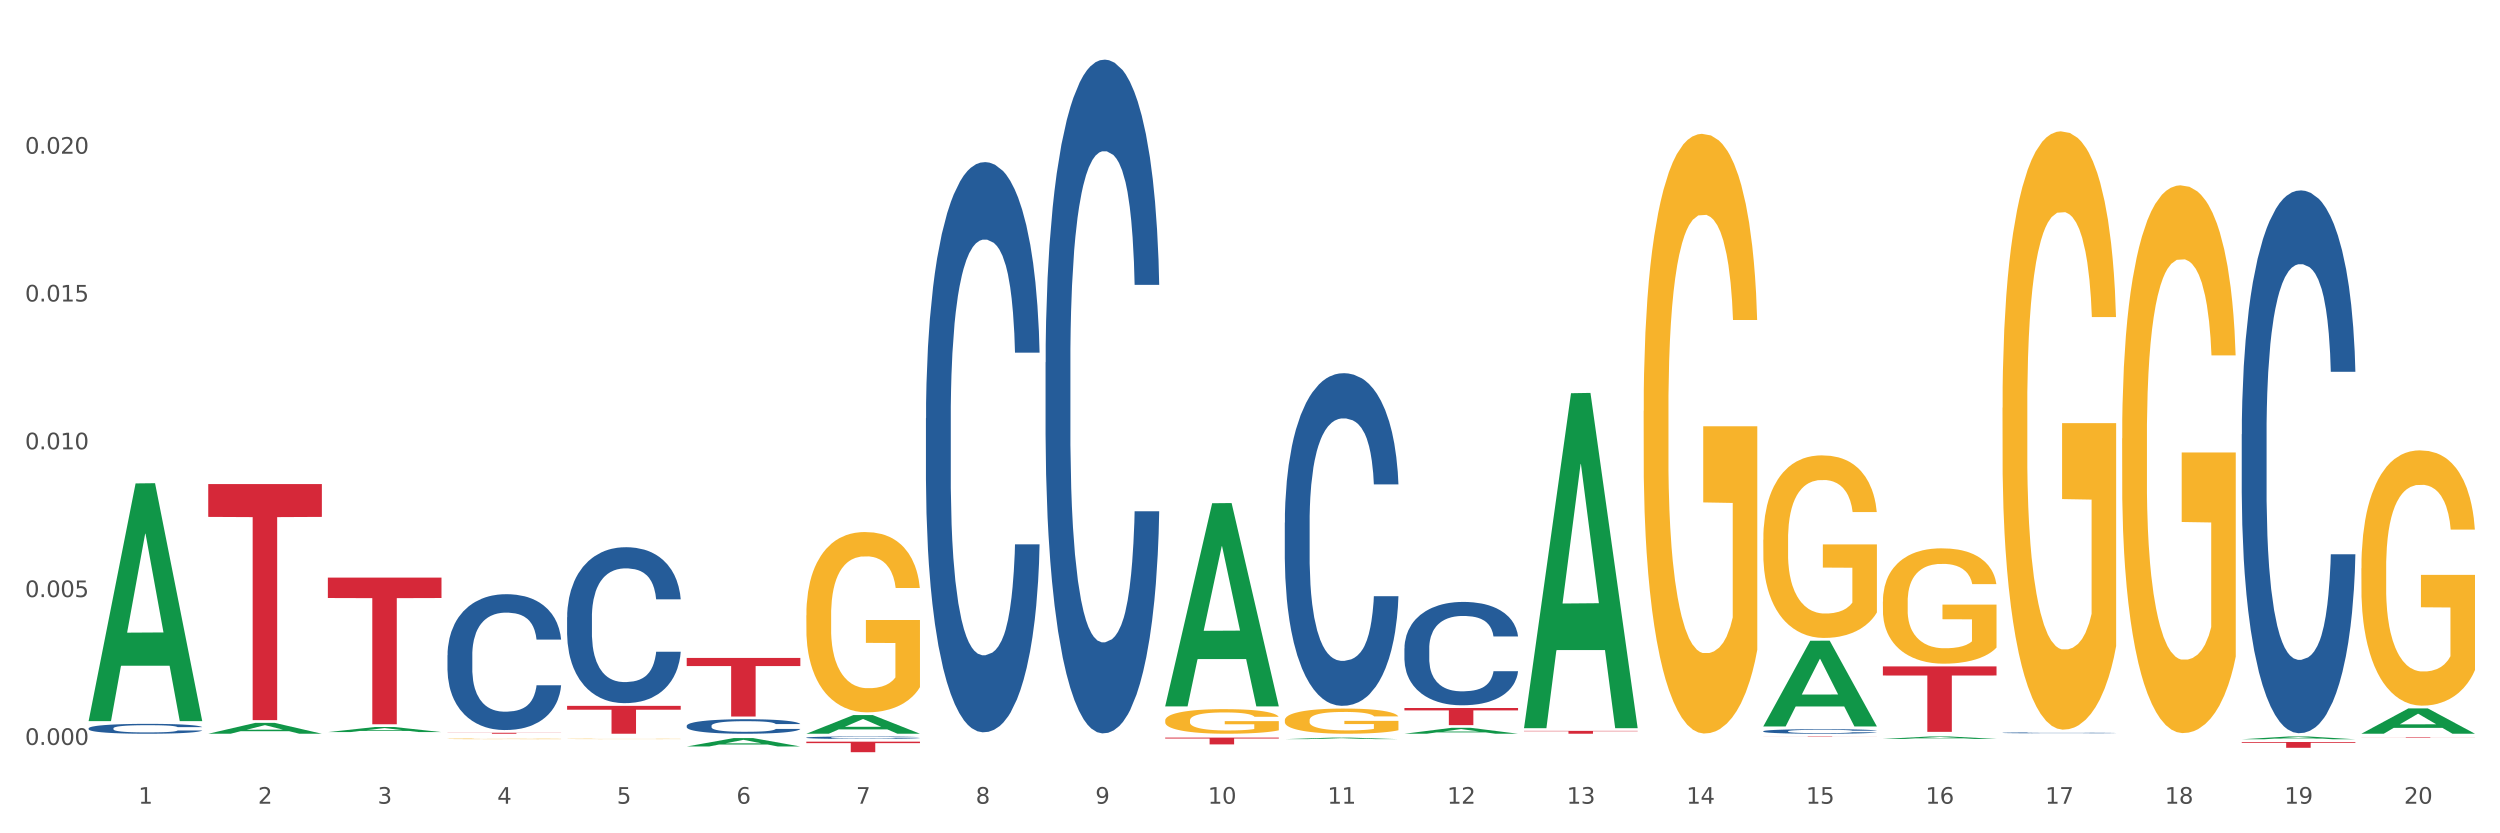 <?xml version="1.0" encoding="utf-8" standalone="no"?>
<!DOCTYPE svg PUBLIC "-//W3C//DTD SVG 1.1//EN"
  "http://www.w3.org/Graphics/SVG/1.1/DTD/svg11.dtd">
<svg xmlns:xlink="http://www.w3.org/1999/xlink" width="1080pt" height="360pt" viewBox="0 0 1080 360" xmlns="http://www.w3.org/2000/svg" version="1.1">
 <rect x="0" y="0" width="1080" height="360" fill="#333333" stroke="none"/>
 <defs>
  <style type="text/css">*{stroke-linejoin: round; stroke-linecap: butt}</style>
 </defs>
 <g id="figure_1">
  <g id="patch_1">
   <path d="M 0 360 
L 1080 360 
L 1080 0 
L 0 0 
z
" style="fill: #ffffff; stroke: #ffffff; stroke-linejoin: miter"/>
  </g>
  <g id="axes_1">
   <g id="matplotlib.axis_1">
    <g id="xtick_1">
     <g id="text_1">
      <!-- 1 -->
      <g style="fill: #4d4d4d" transform="translate(59.775 347.204) scale(0.096 -0.096)">
       <defs>
        <path id="DejaVuSans-31" d="M 794 531 
L 1825 531 
L 1825 4091 
L 703 3866 
L 703 4441 
L 1819 4666 
L 2450 4666 
L 2450 531 
L 3481 531 
L 3481 0 
L 794 0 
L 794 531 
z
" transform="scale(0.016)"/>
       </defs>
       <use xlink:href="#DejaVuSans-31"/>
      </g>
     </g>
    </g>
    <g id="xtick_2">
     <g id="text_2">
      <!-- 2 -->
      <g style="fill: #4d4d4d" transform="translate(111.45 347.204) scale(0.096 -0.096)">
       <defs>
        <path id="DejaVuSans-32" d="M 1228 531 
L 3431 531 
L 3431 0 
L 469 0 
L 469 531 
Q 828 903 1448 1529 
Q 2069 2156 2228 2338 
Q 2531 2678 2651 2914 
Q 2772 3150 2772 3378 
Q 2772 3750 2511 3984 
Q 2250 4219 1831 4219 
Q 1534 4219 1204 4116 
Q 875 4013 500 3803 
L 500 4441 
Q 881 4594 1212 4672 
Q 1544 4750 1819 4750 
Q 2544 4750 2975 4387 
Q 3406 4025 3406 3419 
Q 3406 3131 3298 2873 
Q 3191 2616 2906 2266 
Q 2828 2175 2409 1742 
Q 1991 1309 1228 531 
z
" transform="scale(0.016)"/>
       </defs>
       <use xlink:href="#DejaVuSans-32"/>
      </g>
     </g>
    </g>
    <g id="xtick_3">
     <g id="text_3">
      <!-- 3 -->
      <g style="fill: #4d4d4d" transform="translate(163.125 347.204) scale(0.096 -0.096)">
       <defs>
        <path id="DejaVuSans-33" d="M 2597 2516 
Q 3050 2419 3304 2112 
Q 3559 1806 3559 1356 
Q 3559 666 3084 287 
Q 2609 -91 1734 -91 
Q 1441 -91 1130 -33 
Q 819 25 488 141 
L 488 750 
Q 750 597 1062 519 
Q 1375 441 1716 441 
Q 2309 441 2620 675 
Q 2931 909 2931 1356 
Q 2931 1769 2642 2001 
Q 2353 2234 1838 2234 
L 1294 2234 
L 1294 2753 
L 1863 2753 
Q 2328 2753 2575 2939 
Q 2822 3125 2822 3475 
Q 2822 3834 2567 4026 
Q 2313 4219 1838 4219 
Q 1578 4219 1281 4162 
Q 984 4106 628 3988 
L 628 4550 
Q 988 4650 1302 4700 
Q 1616 4750 1894 4750 
Q 2613 4750 3031 4423 
Q 3450 4097 3450 3541 
Q 3450 3153 3228 2886 
Q 3006 2619 2597 2516 
z
" transform="scale(0.016)"/>
       </defs>
       <use xlink:href="#DejaVuSans-33"/>
      </g>
     </g>
    </g>
    <g id="xtick_4">
     <g id="text_4">
      <!-- 4 -->
      <g style="fill: #4d4d4d" transform="translate(214.8 347.204) scale(0.096 -0.096)">
       <defs>
        <path id="DejaVuSans-34" d="M 2419 4116 
L 825 1625 
L 2419 1625 
L 2419 4116 
z
M 2253 4666 
L 3047 4666 
L 3047 1625 
L 3713 1625 
L 3713 1100 
L 3047 1100 
L 3047 0 
L 2419 0 
L 2419 1100 
L 313 1100 
L 313 1709 
L 2253 4666 
z
" transform="scale(0.016)"/>
       </defs>
       <use xlink:href="#DejaVuSans-34"/>
      </g>
     </g>
    </g>
    <g id="xtick_5">
     <g id="text_5">
      <!-- 5 -->
      <g style="fill: #4d4d4d" transform="translate(266.475 347.204) scale(0.096 -0.096)">
       <defs>
        <path id="DejaVuSans-35" d="M 691 4666 
L 3169 4666 
L 3169 4134 
L 1269 4134 
L 1269 2991 
Q 1406 3038 1543 3061 
Q 1681 3084 1819 3084 
Q 2600 3084 3056 2656 
Q 3513 2228 3513 1497 
Q 3513 744 3044 326 
Q 2575 -91 1722 -91 
Q 1428 -91 1123 -41 
Q 819 9 494 109 
L 494 744 
Q 775 591 1075 516 
Q 1375 441 1709 441 
Q 2250 441 2565 725 
Q 2881 1009 2881 1497 
Q 2881 1984 2565 2268 
Q 2250 2553 1709 2553 
Q 1456 2553 1204 2497 
Q 953 2441 691 2322 
L 691 4666 
z
" transform="scale(0.016)"/>
       </defs>
       <use xlink:href="#DejaVuSans-35"/>
      </g>
     </g>
    </g>
    <g id="xtick_6">
     <g id="text_6">
      <!-- 6 -->
      <g style="fill: #4d4d4d" transform="translate(318.15 347.204) scale(0.096 -0.096)">
       <defs>
        <path id="DejaVuSans-36" d="M 2113 2584 
Q 1688 2584 1439 2293 
Q 1191 2003 1191 1497 
Q 1191 994 1439 701 
Q 1688 409 2113 409 
Q 2538 409 2786 701 
Q 3034 994 3034 1497 
Q 3034 2003 2786 2293 
Q 2538 2584 2113 2584 
z
M 3366 4563 
L 3366 3988 
Q 3128 4100 2886 4159 
Q 2644 4219 2406 4219 
Q 1781 4219 1451 3797 
Q 1122 3375 1075 2522 
Q 1259 2794 1537 2939 
Q 1816 3084 2150 3084 
Q 2853 3084 3261 2657 
Q 3669 2231 3669 1497 
Q 3669 778 3244 343 
Q 2819 -91 2113 -91 
Q 1303 -91 875 529 
Q 447 1150 447 2328 
Q 447 3434 972 4092 
Q 1497 4750 2381 4750 
Q 2619 4750 2861 4703 
Q 3103 4656 3366 4563 
z
" transform="scale(0.016)"/>
       </defs>
       <use xlink:href="#DejaVuSans-36"/>
      </g>
     </g>
    </g>
    <g id="xtick_7">
     <g id="text_7">
      <!-- 7 -->
      <g style="fill: #4d4d4d" transform="translate(369.825 347.204) scale(0.096 -0.096)">
       <defs>
        <path id="DejaVuSans-37" d="M 525 4666 
L 3525 4666 
L 3525 4397 
L 1831 0 
L 1172 0 
L 2766 4134 
L 525 4134 
L 525 4666 
z
" transform="scale(0.016)"/>
       </defs>
       <use xlink:href="#DejaVuSans-37"/>
      </g>
     </g>
    </g>
    <g id="xtick_8">
     <g id="text_8">
      <!-- 8 -->
      <g style="fill: #4d4d4d" transform="translate(421.5 347.204) scale(0.096 -0.096)">
       <defs>
        <path id="DejaVuSans-38" d="M 2034 2216 
Q 1584 2216 1326 1975 
Q 1069 1734 1069 1313 
Q 1069 891 1326 650 
Q 1584 409 2034 409 
Q 2484 409 2743 651 
Q 3003 894 3003 1313 
Q 3003 1734 2745 1975 
Q 2488 2216 2034 2216 
z
M 1403 2484 
Q 997 2584 770 2862 
Q 544 3141 544 3541 
Q 544 4100 942 4425 
Q 1341 4750 2034 4750 
Q 2731 4750 3128 4425 
Q 3525 4100 3525 3541 
Q 3525 3141 3298 2862 
Q 3072 2584 2669 2484 
Q 3125 2378 3379 2068 
Q 3634 1759 3634 1313 
Q 3634 634 3220 271 
Q 2806 -91 2034 -91 
Q 1263 -91 848 271 
Q 434 634 434 1313 
Q 434 1759 690 2068 
Q 947 2378 1403 2484 
z
M 1172 3481 
Q 1172 3119 1398 2916 
Q 1625 2713 2034 2713 
Q 2441 2713 2670 2916 
Q 2900 3119 2900 3481 
Q 2900 3844 2670 4047 
Q 2441 4250 2034 4250 
Q 1625 4250 1398 4047 
Q 1172 3844 1172 3481 
z
" transform="scale(0.016)"/>
       </defs>
       <use xlink:href="#DejaVuSans-38"/>
      </g>
     </g>
    </g>
    <g id="xtick_9">
     <g id="text_9">
      <!-- 9 -->
      <g style="fill: #4d4d4d" transform="translate(473.175 347.204) scale(0.096 -0.096)">
       <defs>
        <path id="DejaVuSans-39" d="M 703 97 
L 703 672 
Q 941 559 1184 500 
Q 1428 441 1663 441 
Q 2288 441 2617 861 
Q 2947 1281 2994 2138 
Q 2813 1869 2534 1725 
Q 2256 1581 1919 1581 
Q 1219 1581 811 2004 
Q 403 2428 403 3163 
Q 403 3881 828 4315 
Q 1253 4750 1959 4750 
Q 2769 4750 3195 4129 
Q 3622 3509 3622 2328 
Q 3622 1225 3098 567 
Q 2575 -91 1691 -91 
Q 1453 -91 1209 -44 
Q 966 3 703 97 
z
M 1959 2075 
Q 2384 2075 2632 2365 
Q 2881 2656 2881 3163 
Q 2881 3666 2632 3958 
Q 2384 4250 1959 4250 
Q 1534 4250 1286 3958 
Q 1038 3666 1038 3163 
Q 1038 2656 1286 2365 
Q 1534 2075 1959 2075 
z
" transform="scale(0.016)"/>
       </defs>
       <use xlink:href="#DejaVuSans-39"/>
      </g>
     </g>
    </g>
    <g id="xtick_10">
     <g id="text_10">
      <!-- 10 -->
      <g style="fill: #4d4d4d" transform="translate(521.796 347.204) scale(0.096 -0.096)">
       <defs>
        <path id="DejaVuSans-30" d="M 2034 4250 
Q 1547 4250 1301 3770 
Q 1056 3291 1056 2328 
Q 1056 1369 1301 889 
Q 1547 409 2034 409 
Q 2525 409 2770 889 
Q 3016 1369 3016 2328 
Q 3016 3291 2770 3770 
Q 2525 4250 2034 4250 
z
M 2034 4750 
Q 2819 4750 3233 4129 
Q 3647 3509 3647 2328 
Q 3647 1150 3233 529 
Q 2819 -91 2034 -91 
Q 1250 -91 836 529 
Q 422 1150 422 2328 
Q 422 3509 836 4129 
Q 1250 4750 2034 4750 
z
" transform="scale(0.016)"/>
       </defs>
       <use xlink:href="#DejaVuSans-31"/>
       <use xlink:href="#DejaVuSans-30" transform="translate(63.623 0)"/>
      </g>
     </g>
    </g>
    <g id="xtick_11">
     <g id="text_11">
      <!-- 11 -->
      <g style="fill: #4d4d4d" transform="translate(573.471 347.204) scale(0.096 -0.096)">
       <use xlink:href="#DejaVuSans-31"/>
       <use xlink:href="#DejaVuSans-31" transform="translate(63.623 0)"/>
      </g>
     </g>
    </g>
    <g id="xtick_12">
     <g id="text_12">
      <!-- 12 -->
      <g style="fill: #4d4d4d" transform="translate(625.146 347.204) scale(0.096 -0.096)">
       <use xlink:href="#DejaVuSans-31"/>
       <use xlink:href="#DejaVuSans-32" transform="translate(63.623 0)"/>
      </g>
     </g>
    </g>
    <g id="xtick_13">
     <g id="text_13">
      <!-- 13 -->
      <g style="fill: #4d4d4d" transform="translate(676.821 347.204) scale(0.096 -0.096)">
       <use xlink:href="#DejaVuSans-31"/>
       <use xlink:href="#DejaVuSans-33" transform="translate(63.623 0)"/>
      </g>
     </g>
    </g>
    <g id="xtick_14">
     <g id="text_14">
      <!-- 14 -->
      <g style="fill: #4d4d4d" transform="translate(728.496 347.204) scale(0.096 -0.096)">
       <use xlink:href="#DejaVuSans-31"/>
       <use xlink:href="#DejaVuSans-34" transform="translate(63.623 0)"/>
      </g>
     </g>
    </g>
    <g id="xtick_15">
     <g id="text_15">
      <!-- 15 -->
      <g style="fill: #4d4d4d" transform="translate(780.171 347.204) scale(0.096 -0.096)">
       <use xlink:href="#DejaVuSans-31"/>
       <use xlink:href="#DejaVuSans-35" transform="translate(63.623 0)"/>
      </g>
     </g>
    </g>
    <g id="xtick_16">
     <g id="text_16">
      <!-- 16 -->
      <g style="fill: #4d4d4d" transform="translate(831.846 347.204) scale(0.096 -0.096)">
       <use xlink:href="#DejaVuSans-31"/>
       <use xlink:href="#DejaVuSans-36" transform="translate(63.623 0)"/>
      </g>
     </g>
    </g>
    <g id="xtick_17">
     <g id="text_17">
      <!-- 17 -->
      <g style="fill: #4d4d4d" transform="translate(883.521 347.204) scale(0.096 -0.096)">
       <use xlink:href="#DejaVuSans-31"/>
       <use xlink:href="#DejaVuSans-37" transform="translate(63.623 0)"/>
      </g>
     </g>
    </g>
    <g id="xtick_18">
     <g id="text_18">
      <!-- 18 -->
      <g style="fill: #4d4d4d" transform="translate(935.196 347.204) scale(0.096 -0.096)">
       <use xlink:href="#DejaVuSans-31"/>
       <use xlink:href="#DejaVuSans-38" transform="translate(63.623 0)"/>
      </g>
     </g>
    </g>
    <g id="xtick_19">
     <g id="text_19">
      <!-- 19 -->
      <g style="fill: #4d4d4d" transform="translate(986.871 347.204) scale(0.096 -0.096)">
       <use xlink:href="#DejaVuSans-31"/>
       <use xlink:href="#DejaVuSans-39" transform="translate(63.623 0)"/>
      </g>
     </g>
    </g>
    <g id="xtick_20">
     <g id="text_20">
      <!-- 20 -->
      <g style="fill: #4d4d4d" transform="translate(1038.546 347.204) scale(0.096 -0.096)">
       <use xlink:href="#DejaVuSans-32"/>
       <use xlink:href="#DejaVuSans-30" transform="translate(63.623 0)"/>
      </g>
     </g>
    </g>
    <g id="xtick_21"/>
    <g id="xtick_22"/>
    <g id="xtick_23"/>
    <g id="xtick_24"/>
    <g id="xtick_25"/>
    <g id="xtick_26"/>
    <g id="xtick_27"/>
    <g id="xtick_28"/>
    <g id="xtick_29"/>
    <g id="xtick_30"/>
    <g id="xtick_31"/>
    <g id="xtick_32"/>
    <g id="xtick_33"/>
    <g id="xtick_34"/>
    <g id="xtick_35"/>
    <g id="xtick_36"/>
    <g id="xtick_37"/>
    <g id="xtick_38"/>
    <g id="xtick_39"/>
   </g>
   <g id="matplotlib.axis_2">
    <g id="ytick_1">
     <g id="text_21">
      <!-- 0.000 -->
      <g style="fill: #4d4d4d" transform="translate(10.8 321.795) scale(0.096 -0.096)">
       <defs>
        <path id="DejaVuSans-2e" d="M 684 794 
L 1344 794 
L 1344 0 
L 684 0 
L 684 794 
z
" transform="scale(0.016)"/>
       </defs>
       <use xlink:href="#DejaVuSans-30"/>
       <use xlink:href="#DejaVuSans-2e" transform="translate(63.623 0)"/>
       <use xlink:href="#DejaVuSans-30" transform="translate(95.41 0)"/>
       <use xlink:href="#DejaVuSans-30" transform="translate(159.033 0)"/>
       <use xlink:href="#DejaVuSans-30" transform="translate(222.656 0)"/>
      </g>
     </g>
    </g>
    <g id="ytick_2">
     <g id="text_22">
      <!-- 0.005 -->
      <g style="fill: #4d4d4d" transform="translate(10.8 257.947) scale(0.096 -0.096)">
       <use xlink:href="#DejaVuSans-30"/>
       <use xlink:href="#DejaVuSans-2e" transform="translate(63.623 0)"/>
       <use xlink:href="#DejaVuSans-30" transform="translate(95.41 0)"/>
       <use xlink:href="#DejaVuSans-30" transform="translate(159.033 0)"/>
       <use xlink:href="#DejaVuSans-35" transform="translate(222.656 0)"/>
      </g>
     </g>
    </g>
    <g id="ytick_3">
     <g id="text_23">
      <!-- 0.010 -->
      <g style="fill: #4d4d4d" transform="translate(10.8 194.099) scale(0.096 -0.096)">
       <use xlink:href="#DejaVuSans-30"/>
       <use xlink:href="#DejaVuSans-2e" transform="translate(63.623 0)"/>
       <use xlink:href="#DejaVuSans-30" transform="translate(95.41 0)"/>
       <use xlink:href="#DejaVuSans-31" transform="translate(159.033 0)"/>
       <use xlink:href="#DejaVuSans-30" transform="translate(222.656 0)"/>
      </g>
     </g>
    </g>
    <g id="ytick_4">
     <g id="text_24">
      <!-- 0.015 -->
      <g style="fill: #4d4d4d" transform="translate(10.8 130.25) scale(0.096 -0.096)">
       <use xlink:href="#DejaVuSans-30"/>
       <use xlink:href="#DejaVuSans-2e" transform="translate(63.623 0)"/>
       <use xlink:href="#DejaVuSans-30" transform="translate(95.41 0)"/>
       <use xlink:href="#DejaVuSans-31" transform="translate(159.033 0)"/>
       <use xlink:href="#DejaVuSans-35" transform="translate(222.656 0)"/>
      </g>
     </g>
    </g>
    <g id="ytick_5">
     <g id="text_25">
      <!-- 0.020 -->
      <g style="fill: #4d4d4d" transform="translate(10.8 66.402) scale(0.096 -0.096)">
       <use xlink:href="#DejaVuSans-30"/>
       <use xlink:href="#DejaVuSans-2e" transform="translate(63.623 0)"/>
       <use xlink:href="#DejaVuSans-30" transform="translate(95.41 0)"/>
       <use xlink:href="#DejaVuSans-32" transform="translate(159.033 0)"/>
       <use xlink:href="#DejaVuSans-30" transform="translate(222.656 0)"/>
      </g>
     </g>
    </g>
    <g id="ytick_6"/>
    <g id="ytick_7"/>
    <g id="ytick_8"/>
    <g id="ytick_9"/>
    <g id="ytick_10"/>
   </g>
   <g id="PolyCollection_1">
    <path d="M 38.283 311.338 
L 38.334 311.241 
L 58.577 208.833 
L 66.979 208.736 
L 87.374 311.531 
L 77.657 311.531 
L 73.254 287.594 
L 52.352 287.594 
L 52.201 287.98 
L 47.949 311.531 
L 38.283 311.531 
L 38.283 311.338 
L 54.984 273.308 
L 70.623 273.212 
L 62.879 230.646 
L 62.778 230.453 
L 62.677 230.743 
L 54.934 273.212 
L 54.984 273.308 
L 38.283 311.338 
z
" clip-path="url(#pad4f738c5b)" style="fill: #109648"/>
    <path d="M 1020.109 318.555 
L 1069.2 318.555 
L 1069.2 318.588 
L 1049.889 318.589 
L 1049.889 318.793 
L 1039.303 318.793 
L 1039.303 318.589 
L 1020.109 318.588 
L 1020.109 318.555 
L 1020.109 318.555 
z
" clip-path="url(#pad4f738c5b)" style="fill: #d62839"/>
    <path d="M 968.434 320.538 
L 1017.525 320.538 
L 1017.525 320.887 
L 998.214 320.889 
L 998.214 323.051 
L 987.628 323.051 
L 987.628 320.889 
L 968.434 320.887 
L 968.434 320.54 
L 968.434 320.538 
z
" clip-path="url(#pad4f738c5b)" style="fill: #d62839"/>
    <path d="M 813.409 287.884 
L 862.5 287.884 
L 862.5 291.815 
L 843.189 291.842 
L 843.189 316.173 
L 832.603 316.173 
L 832.603 291.842 
L 813.409 291.815 
L 813.409 287.911 
L 813.409 287.884 
z
" clip-path="url(#pad4f738c5b)" style="fill: #d62839"/>
    <path d="M 761.734 318.148 
L 810.825 318.148 
L 810.825 318.172 
L 791.514 318.172 
L 791.514 318.317 
L 780.928 318.317 
L 780.928 318.172 
L 761.734 318.172 
L 761.734 318.148 
L 761.734 318.148 
z
" clip-path="url(#pad4f738c5b)" style="fill: #d62839"/>
    <path d="M 658.383 315.74 
L 707.475 315.74 
L 707.475 315.912 
L 688.164 315.913 
L 688.164 316.979 
L 677.578 316.979 
L 677.578 315.913 
L 658.383 315.912 
L 658.383 315.741 
L 658.383 315.74 
z
" clip-path="url(#pad4f738c5b)" style="fill: #d62839"/>
    <path d="M 606.708 305.86 
L 655.8 305.86 
L 655.8 306.887 
L 636.489 306.894 
L 636.489 313.252 
L 625.903 313.252 
L 625.903 306.894 
L 606.708 306.887 
L 606.708 305.867 
L 606.708 305.86 
z
" clip-path="url(#pad4f738c5b)" style="fill: #d62839"/>
    <path d="M 503.358 318.631 
L 552.45 318.631 
L 552.45 319.041 
L 533.139 319.044 
L 533.139 321.58 
L 522.553 321.58 
L 522.553 319.044 
L 503.358 319.041 
L 503.358 318.634 
L 503.358 318.631 
z
" clip-path="url(#pad4f738c5b)" style="fill: #d62839"/>
    <path d="M 348.333 320.409 
L 397.425 320.409 
L 397.425 321.04 
L 378.114 321.044 
L 378.114 324.95 
L 367.528 324.95 
L 367.528 321.044 
L 348.333 321.04 
L 348.333 320.413 
L 348.333 320.409 
z
" clip-path="url(#pad4f738c5b)" style="fill: #d62839"/>
    <path d="M 296.658 284.213 
L 345.749 284.213 
L 345.749 287.731 
L 326.439 287.755 
L 326.439 309.53 
L 315.853 309.53 
L 315.853 287.755 
L 296.658 287.731 
L 296.658 284.237 
L 296.658 284.213 
z
" clip-path="url(#pad4f738c5b)" style="fill: #d62839"/>
    <path d="M 244.983 304.934 
L 294.074 304.934 
L 294.074 306.608 
L 274.764 306.619 
L 274.764 316.979 
L 264.178 316.979 
L 264.178 306.619 
L 244.983 306.608 
L 244.983 304.945 
L 244.983 304.934 
z
" clip-path="url(#pad4f738c5b)" style="fill: #d62839"/>
    <path d="M 193.308 316.551 
L 242.399 316.551 
L 242.399 316.611 
L 223.089 316.611 
L 223.089 316.979 
L 212.503 316.979 
L 212.503 316.611 
L 193.308 316.611 
L 193.308 316.552 
L 193.308 316.551 
z
" clip-path="url(#pad4f738c5b)" style="fill: #d62839"/>
    <path d="M 141.633 249.537 
L 190.724 249.537 
L 190.724 258.341 
L 171.414 258.401 
L 171.414 312.896 
L 160.828 312.896 
L 160.828 258.401 
L 141.633 258.341 
L 141.633 249.596 
L 141.633 249.537 
z
" clip-path="url(#pad4f738c5b)" style="fill: #d62839"/>
    <path d="M 968.434 187.615 
L 968.492 187.401 
L 968.492 181.404 
L 968.666 173.266 
L 969.304 158.275 
L 970.116 146.924 
L 971.509 133.647 
L 972.263 128.078 
L 973.25 121.868 
L 975.281 111.802 
L 977.602 103.236 
L 979.227 98.524 
L 980.445 95.526 
L 983.173 90.172 
L 984.739 87.816 
L 986.364 85.889 
L 987.757 84.604 
L 990.078 83.105 
L 991.935 82.462 
L 994.082 82.248 
L 995.881 82.462 
L 998.26 83.319 
L 1001.741 85.889 
L 1003.076 87.388 
L 1004.875 89.958 
L 1006.732 93.384 
L 1008.241 96.811 
L 1009.981 101.737 
L 1011.78 108.161 
L 1013.521 116.3 
L 1014.74 123.795 
L 1015.726 131.719 
L 1016.597 141.356 
L 1017.235 151.85 
L 1017.525 160.631 
L 1006.906 160.631 
L 1006.616 152.707 
L 1006.036 144.14 
L 1005.455 138.358 
L 1004.817 133.647 
L 1003.83 128.293 
L 1002.96 124.866 
L 1001.509 120.797 
L 1000.175 118.227 
L 999.072 116.728 
L 997.738 115.443 
L 994.894 114.158 
L 992.863 114.158 
L 991.587 114.586 
L 990.02 115.657 
L 988.685 117.156 
L 987.119 119.726 
L 985.9 122.51 
L 984.681 126.151 
L 983.985 128.721 
L 982.941 133.432 
L 982.244 137.287 
L 981.316 143.926 
L 980.794 148.638 
L 979.865 160.845 
L 979.459 169.84 
L 979.285 176.05 
L 979.169 182.903 
L 979.169 216.312 
L 979.517 231.304 
L 979.807 237.729 
L 980.271 245.01 
L 981.142 254.433 
L 982.418 263.642 
L 983.753 270.281 
L 984.855 274.35 
L 985.9 277.348 
L 986.944 279.704 
L 988.221 281.846 
L 989.266 283.131 
L 990.832 284.416 
L 992.689 285.058 
L 994.14 285.058 
L 997.099 283.987 
L 998.434 282.916 
L 999.711 281.417 
L 1001.103 279.062 
L 1002.206 276.492 
L 1002.844 274.564 
L 1003.888 270.495 
L 1004.701 266.212 
L 1005.397 261.286 
L 1005.861 257.003 
L 1006.384 250.578 
L 1006.79 243.297 
L 1006.906 239.442 
L 1017.525 239.442 
L 1017.293 247.152 
L 1016.887 254.647 
L 1016.074 264.713 
L 1015.436 270.495 
L 1014.45 277.562 
L 1013.405 283.559 
L 1011.954 290.198 
L 1010.62 295.124 
L 1009.227 299.407 
L 1007.718 303.262 
L 1004.991 308.616 
L 1004.005 310.115 
L 1001.916 312.685 
L 1000.291 314.184 
L 997.912 315.683 
L 995.475 316.54 
L 992.921 316.754 
L 990.658 316.325 
L 988.163 315.04 
L 986.596 313.756 
L 984.855 311.828 
L 982.825 308.83 
L 980.91 305.189 
L 979.111 300.906 
L 977.428 295.98 
L 975.861 290.412 
L 973.83 281.203 
L 972.322 272.208 
L 971.219 263.856 
L 970.465 256.789 
L 969.71 247.794 
L 969.304 241.583 
L 968.666 226.592 
L 968.434 212.672 
L 968.434 187.615 
z
" clip-path="url(#pad4f738c5b)" style="fill: #255c99"/>
    <path d="M 865.084 316.575 
L 865.142 316.574 
L 865.142 316.563 
L 865.316 316.549 
L 865.954 316.522 
L 866.766 316.501 
L 868.159 316.477 
L 868.913 316.467 
L 869.9 316.456 
L 871.931 316.438 
L 874.252 316.423 
L 875.877 316.414 
L 877.095 316.409 
L 879.823 316.399 
L 881.389 316.395 
L 883.014 316.391 
L 884.407 316.389 
L 886.728 316.386 
L 888.585 316.385 
L 890.732 316.385 
L 892.531 316.385 
L 894.91 316.387 
L 898.391 316.391 
L 899.726 316.394 
L 901.525 316.399 
L 903.382 316.405 
L 904.89 316.411 
L 906.631 316.42 
L 908.43 316.431 
L 910.171 316.446 
L 911.39 316.46 
L 912.376 316.474 
L 913.246 316.491 
L 913.885 316.51 
L 914.175 316.526 
L 903.556 316.526 
L 903.266 316.512 
L 902.685 316.496 
L 902.105 316.486 
L 901.467 316.477 
L 900.48 316.468 
L 899.61 316.462 
L 898.159 316.454 
L 896.825 316.45 
L 895.722 316.447 
L 894.388 316.445 
L 891.544 316.442 
L 889.513 316.442 
L 888.237 316.443 
L 886.67 316.445 
L 885.335 316.448 
L 883.768 316.452 
L 882.55 316.457 
L 881.331 316.464 
L 880.635 316.468 
L 879.59 316.477 
L 878.894 316.484 
L 877.966 316.496 
L 877.443 316.504 
L 876.515 316.526 
L 876.109 316.543 
L 875.935 316.554 
L 875.819 316.566 
L 875.819 316.626 
L 876.167 316.653 
L 876.457 316.665 
L 876.921 316.678 
L 877.792 316.695 
L 879.068 316.712 
L 880.403 316.724 
L 881.505 316.731 
L 882.55 316.736 
L 883.594 316.741 
L 884.871 316.744 
L 885.915 316.747 
L 887.482 316.749 
L 889.339 316.75 
L 890.79 316.75 
L 893.749 316.748 
L 895.084 316.746 
L 896.36 316.744 
L 897.753 316.739 
L 898.856 316.735 
L 899.494 316.731 
L 900.538 316.724 
L 901.351 316.716 
L 902.047 316.707 
L 902.511 316.7 
L 903.034 316.688 
L 903.44 316.675 
L 903.556 316.668 
L 914.175 316.668 
L 913.943 316.682 
L 913.537 316.695 
L 912.724 316.714 
L 912.086 316.724 
L 911.099 316.737 
L 910.055 316.748 
L 908.604 316.759 
L 907.27 316.768 
L 905.877 316.776 
L 904.368 316.783 
L 901.641 316.793 
L 900.654 316.795 
L 898.565 316.8 
L 896.941 316.803 
L 894.562 316.805 
L 892.124 316.807 
L 889.571 316.807 
L 887.308 316.807 
L 884.813 316.804 
L 883.246 316.802 
L 881.505 316.798 
L 879.474 316.793 
L 877.56 316.786 
L 875.761 316.779 
L 874.078 316.77 
L 872.511 316.76 
L 870.48 316.743 
L 868.971 316.727 
L 867.869 316.712 
L 867.115 316.699 
L 866.36 316.683 
L 865.954 316.672 
L 865.316 316.645 
L 865.084 316.62 
L 865.084 316.575 
z
" clip-path="url(#pad4f738c5b)" style="fill: #255c99"/>
    <path d="M 761.734 315.892 
L 761.792 315.89 
L 761.792 315.84 
L 761.966 315.771 
L 762.604 315.645 
L 763.416 315.55 
L 764.809 315.438 
L 765.563 315.391 
L 766.55 315.339 
L 768.581 315.254 
L 770.902 315.182 
L 772.527 315.142 
L 773.745 315.117 
L 776.473 315.072 
L 778.039 315.052 
L 779.664 315.036 
L 781.057 315.025 
L 783.378 315.013 
L 785.235 315.007 
L 787.382 315.006 
L 789.181 315.007 
L 791.56 315.015 
L 795.041 315.036 
L 796.376 315.049 
L 798.175 315.07 
L 800.032 315.099 
L 801.54 315.128 
L 803.281 315.17 
L 805.08 315.224 
L 806.821 315.292 
L 808.039 315.355 
L 809.026 315.422 
L 809.896 315.503 
L 810.535 315.591 
L 810.825 315.665 
L 800.206 315.665 
L 799.916 315.598 
L 799.335 315.526 
L 798.755 315.478 
L 798.117 315.438 
L 797.13 315.393 
L 796.26 315.364 
L 794.809 315.33 
L 793.475 315.308 
L 792.372 315.296 
L 791.037 315.285 
L 788.194 315.274 
L 786.163 315.274 
L 784.887 315.278 
L 783.32 315.287 
L 781.985 315.299 
L 780.418 315.321 
L 779.2 315.344 
L 777.981 315.375 
L 777.285 315.397 
L 776.24 315.436 
L 775.544 315.469 
L 774.616 315.524 
L 774.093 315.564 
L 773.165 315.667 
L 772.759 315.743 
L 772.585 315.795 
L 772.469 315.852 
L 772.469 316.134 
L 772.817 316.26 
L 773.107 316.314 
L 773.571 316.375 
L 774.442 316.454 
L 775.718 316.532 
L 777.053 316.588 
L 778.155 316.622 
L 779.2 316.647 
L 780.244 316.667 
L 781.521 316.685 
L 782.565 316.696 
L 784.132 316.707 
L 785.989 316.712 
L 787.44 316.712 
L 790.399 316.703 
L 791.734 316.694 
L 793.01 316.681 
L 794.403 316.662 
L 795.506 316.64 
L 796.144 316.624 
L 797.188 316.589 
L 798.001 316.553 
L 798.697 316.512 
L 799.161 316.476 
L 799.684 316.422 
L 800.09 316.361 
L 800.206 316.328 
L 810.825 316.328 
L 810.593 316.393 
L 810.187 316.456 
L 809.374 316.541 
L 808.736 316.589 
L 807.749 316.649 
L 806.705 316.699 
L 805.254 316.755 
L 803.92 316.797 
L 802.527 316.833 
L 801.018 316.865 
L 798.291 316.91 
L 797.304 316.923 
L 795.215 316.944 
L 793.591 316.957 
L 791.212 316.97 
L 788.774 316.977 
L 786.221 316.979 
L 783.958 316.975 
L 781.463 316.964 
L 779.896 316.953 
L 778.155 316.937 
L 776.124 316.912 
L 774.209 316.881 
L 772.411 316.845 
L 770.728 316.804 
L 769.161 316.757 
L 767.13 316.68 
L 765.621 316.604 
L 764.519 316.534 
L 763.764 316.474 
L 763.01 316.398 
L 762.604 316.346 
L 761.966 316.22 
L 761.734 316.103 
L 761.734 315.892 
z
" clip-path="url(#pad4f738c5b)" style="fill: #255c99"/>
    <path d="M 606.708 280.095 
L 606.766 280.054 
L 606.766 278.912 
L 606.941 277.362 
L 607.579 274.507 
L 608.391 272.345 
L 609.784 269.816 
L 610.538 268.755 
L 611.525 267.573 
L 613.556 265.656 
L 615.877 264.024 
L 617.502 263.127 
L 618.72 262.556 
L 621.447 261.536 
L 623.014 261.087 
L 624.639 260.72 
L 626.032 260.475 
L 628.353 260.19 
L 630.21 260.068 
L 632.357 260.027 
L 634.155 260.068 
L 636.535 260.231 
L 640.016 260.72 
L 641.351 261.006 
L 643.15 261.495 
L 645.007 262.148 
L 646.515 262.8 
L 648.256 263.738 
L 650.055 264.962 
L 651.796 266.512 
L 653.014 267.94 
L 654.001 269.449 
L 654.871 271.284 
L 655.51 273.283 
L 655.8 274.955 
L 645.181 274.955 
L 644.891 273.446 
L 644.31 271.815 
L 643.73 270.713 
L 643.092 269.816 
L 642.105 268.796 
L 641.235 268.144 
L 639.784 267.369 
L 638.449 266.879 
L 637.347 266.594 
L 636.012 266.349 
L 633.169 266.104 
L 631.138 266.104 
L 629.861 266.186 
L 628.295 266.39 
L 626.96 266.675 
L 625.393 267.165 
L 624.175 267.695 
L 622.956 268.388 
L 622.26 268.878 
L 621.215 269.775 
L 620.519 270.509 
L 619.591 271.774 
L 619.068 272.671 
L 618.14 274.996 
L 617.734 276.709 
L 617.56 277.892 
L 617.444 279.197 
L 617.444 285.56 
L 617.792 288.415 
L 618.082 289.639 
L 618.546 291.026 
L 619.416 292.821 
L 620.693 294.575 
L 622.028 295.839 
L 623.13 296.614 
L 624.175 297.185 
L 625.219 297.634 
L 626.496 298.042 
L 627.54 298.286 
L 629.107 298.531 
L 630.964 298.653 
L 632.415 298.653 
L 635.374 298.449 
L 636.709 298.245 
L 637.985 297.96 
L 639.378 297.511 
L 640.48 297.022 
L 641.119 296.655 
L 642.163 295.88 
L 642.976 295.064 
L 643.672 294.126 
L 644.136 293.31 
L 644.658 292.086 
L 645.065 290.7 
L 645.181 289.965 
L 655.8 289.965 
L 655.568 291.434 
L 655.161 292.861 
L 654.349 294.778 
L 653.711 295.88 
L 652.724 297.226 
L 651.68 298.368 
L 650.229 299.632 
L 648.894 300.57 
L 647.502 301.386 
L 645.993 302.12 
L 643.266 303.14 
L 642.279 303.426 
L 640.19 303.915 
L 638.566 304.201 
L 636.186 304.486 
L 633.749 304.649 
L 631.196 304.69 
L 628.933 304.608 
L 626.438 304.364 
L 624.871 304.119 
L 623.13 303.752 
L 621.099 303.181 
L 619.184 302.487 
L 617.385 301.672 
L 615.703 300.734 
L 614.136 299.673 
L 612.105 297.919 
L 610.596 296.206 
L 609.494 294.615 
L 608.739 293.269 
L 607.985 291.556 
L 607.579 290.373 
L 606.941 287.518 
L 606.708 284.867 
L 606.708 280.095 
z
" clip-path="url(#pad4f738c5b)" style="fill: #255c99"/>
    <path d="M 555.033 225.785 
L 555.091 225.654 
L 555.091 221.979 
L 555.265 216.992 
L 555.904 207.805 
L 556.716 200.849 
L 558.109 192.712 
L 558.863 189.299 
L 559.85 185.493 
L 561.881 179.325 
L 564.202 174.075 
L 565.826 171.188 
L 567.045 169.35 
L 569.772 166.069 
L 571.339 164.626 
L 572.964 163.444 
L 574.357 162.657 
L 576.678 161.738 
L 578.535 161.344 
L 580.682 161.213 
L 582.48 161.344 
L 584.86 161.869 
L 588.341 163.444 
L 589.676 164.363 
L 591.475 165.938 
L 593.332 168.038 
L 594.84 170.138 
L 596.581 173.156 
L 598.38 177.094 
L 600.121 182.081 
L 601.339 186.675 
L 602.326 191.531 
L 603.196 197.437 
L 603.835 203.868 
L 604.125 209.249 
L 593.506 209.249 
L 593.215 204.393 
L 592.635 199.143 
L 592.055 195.599 
L 591.417 192.712 
L 590.43 189.431 
L 589.56 187.331 
L 588.109 184.837 
L 586.774 183.262 
L 585.672 182.344 
L 584.337 181.556 
L 581.494 180.769 
L 579.463 180.769 
L 578.186 181.031 
L 576.62 181.687 
L 575.285 182.606 
L 573.718 184.181 
L 572.5 185.887 
L 571.281 188.118 
L 570.585 189.693 
L 569.54 192.581 
L 568.844 194.943 
L 567.915 199.012 
L 567.393 201.899 
L 566.465 209.38 
L 566.059 214.892 
L 565.885 218.698 
L 565.768 222.898 
L 565.768 243.372 
L 566.117 252.559 
L 566.407 256.497 
L 566.871 260.959 
L 567.741 266.734 
L 569.018 272.377 
L 570.353 276.446 
L 571.455 278.939 
L 572.5 280.777 
L 573.544 282.22 
L 574.821 283.533 
L 575.865 284.32 
L 577.432 285.108 
L 579.289 285.502 
L 580.74 285.502 
L 583.699 284.845 
L 585.034 284.189 
L 586.31 283.27 
L 587.703 281.827 
L 588.805 280.252 
L 589.444 279.071 
L 590.488 276.577 
L 591.301 273.952 
L 591.997 270.933 
L 592.461 268.309 
L 592.983 264.371 
L 593.39 259.909 
L 593.506 257.547 
L 604.125 257.547 
L 603.893 262.271 
L 603.486 266.865 
L 602.674 273.033 
L 602.036 276.577 
L 601.049 280.908 
L 600.005 284.583 
L 598.554 288.651 
L 597.219 291.67 
L 595.827 294.295 
L 594.318 296.657 
L 591.591 299.938 
L 590.604 300.857 
L 588.515 302.432 
L 586.89 303.351 
L 584.511 304.269 
L 582.074 304.794 
L 579.521 304.926 
L 577.258 304.663 
L 574.763 303.876 
L 573.196 303.088 
L 571.455 301.907 
L 569.424 300.07 
L 567.509 297.839 
L 565.71 295.214 
L 564.028 292.195 
L 562.461 288.783 
L 560.43 283.139 
L 558.921 277.627 
L 557.819 272.508 
L 557.064 268.177 
L 556.31 262.665 
L 555.904 258.859 
L 555.265 249.672 
L 555.033 241.141 
L 555.033 225.785 
z
" clip-path="url(#pad4f738c5b)" style="fill: #255c99"/>
    <path d="M 451.683 156.543 
L 451.741 156.277 
L 451.741 148.834 
L 451.915 138.733 
L 452.554 120.126 
L 453.366 106.037 
L 454.759 89.556 
L 455.513 82.645 
L 456.5 74.936 
L 458.531 62.443 
L 460.852 51.81 
L 462.476 45.962 
L 463.695 42.24 
L 466.422 35.595 
L 467.989 32.671 
L 469.614 30.278 
L 471.006 28.684 
L 473.328 26.823 
L 475.184 26.025 
L 477.331 25.759 
L 479.13 26.025 
L 481.509 27.089 
L 484.991 30.278 
L 486.326 32.139 
L 488.125 35.329 
L 489.981 39.582 
L 491.49 43.835 
L 493.231 49.949 
L 495.03 57.924 
L 496.771 68.025 
L 497.989 77.329 
L 498.976 87.164 
L 499.846 99.126 
L 500.484 112.151 
L 500.775 123.05 
L 490.156 123.05 
L 489.865 113.214 
L 489.285 102.581 
L 488.705 95.404 
L 488.067 89.556 
L 487.08 82.911 
L 486.21 78.658 
L 484.759 73.607 
L 483.424 70.417 
L 482.322 68.556 
L 480.987 66.962 
L 478.144 65.367 
L 476.113 65.367 
L 474.836 65.898 
L 473.27 67.227 
L 471.935 69.088 
L 470.368 72.278 
L 469.15 75.734 
L 467.931 80.253 
L 467.235 83.442 
L 466.19 89.29 
L 465.494 94.075 
L 464.565 102.316 
L 464.043 108.164 
L 463.115 123.315 
L 462.709 134.48 
L 462.534 142.189 
L 462.418 150.695 
L 462.418 192.163 
L 462.767 210.77 
L 463.057 218.745 
L 463.521 227.783 
L 464.391 239.479 
L 465.668 250.909 
L 467.003 259.149 
L 468.105 264.2 
L 469.15 267.921 
L 470.194 270.845 
L 471.471 273.504 
L 472.515 275.098 
L 474.082 276.693 
L 475.939 277.491 
L 477.389 277.491 
L 480.349 276.162 
L 481.684 274.833 
L 482.96 272.972 
L 484.353 270.048 
L 485.455 266.858 
L 486.094 264.466 
L 487.138 259.415 
L 487.951 254.099 
L 488.647 247.985 
L 489.111 242.668 
L 489.633 234.694 
L 490.039 225.656 
L 490.156 220.871 
L 500.775 220.871 
L 500.542 230.441 
L 500.136 239.744 
L 499.324 252.238 
L 498.686 259.415 
L 497.699 268.187 
L 496.655 275.63 
L 495.204 283.871 
L 493.869 289.984 
L 492.477 295.301 
L 490.968 300.086 
L 488.241 306.731 
L 487.254 308.592 
L 485.165 311.782 
L 483.54 313.642 
L 481.161 315.503 
L 478.724 316.566 
L 476.171 316.832 
L 473.908 316.301 
L 471.413 314.706 
L 469.846 313.111 
L 468.105 310.718 
L 466.074 306.997 
L 464.159 302.478 
L 462.36 297.162 
L 460.678 291.048 
L 459.111 284.136 
L 457.08 272.706 
L 455.571 261.542 
L 454.469 251.175 
L 453.714 242.403 
L 452.96 231.238 
L 452.554 223.529 
L 451.915 204.922 
L 451.683 187.644 
L 451.683 156.543 
z
" clip-path="url(#pad4f738c5b)" style="fill: #255c99"/>
    <path d="M 400.008 180.709 
L 400.066 180.484 
L 400.066 174.185 
L 400.24 165.637 
L 400.879 149.889 
L 401.691 137.966 
L 403.084 124.019 
L 403.838 118.17 
L 404.825 111.646 
L 406.856 101.072 
L 409.177 92.074 
L 410.801 87.125 
L 412.02 83.975 
L 414.747 78.351 
L 416.314 75.876 
L 417.939 73.852 
L 419.331 72.502 
L 421.653 70.927 
L 423.509 70.252 
L 425.656 70.027 
L 427.455 70.252 
L 429.834 71.152 
L 433.316 73.852 
L 434.651 75.427 
L 436.45 78.126 
L 438.306 81.726 
L 439.815 85.325 
L 441.556 90.499 
L 443.355 97.248 
L 445.096 105.797 
L 446.314 113.67 
L 447.301 121.994 
L 448.171 132.117 
L 448.809 143.14 
L 449.1 152.364 
L 438.481 152.364 
L 438.19 144.04 
L 437.61 135.042 
L 437.03 128.968 
L 436.392 124.019 
L 435.405 118.395 
L 434.535 114.795 
L 433.084 110.521 
L 431.749 107.821 
L 430.647 106.247 
L 429.312 104.897 
L 426.469 103.547 
L 424.438 103.547 
L 423.161 103.997 
L 421.595 105.122 
L 420.26 106.696 
L 418.693 109.396 
L 417.475 112.321 
L 416.256 116.145 
L 415.56 118.844 
L 414.515 123.794 
L 413.819 127.843 
L 412.89 134.817 
L 412.368 139.766 
L 411.44 152.589 
L 411.033 162.037 
L 410.859 168.561 
L 410.743 175.76 
L 410.743 210.854 
L 411.092 226.602 
L 411.382 233.351 
L 411.846 240.999 
L 412.716 250.898 
L 413.993 260.571 
L 415.328 267.545 
L 416.43 271.819 
L 417.475 274.969 
L 418.519 277.443 
L 419.796 279.693 
L 420.84 281.043 
L 422.407 282.393 
L 424.264 283.067 
L 425.714 283.067 
L 428.674 281.943 
L 430.008 280.818 
L 431.285 279.243 
L 432.678 276.769 
L 433.78 274.069 
L 434.419 272.044 
L 435.463 267.77 
L 436.275 263.271 
L 436.972 258.097 
L 437.436 253.597 
L 437.958 246.848 
L 438.364 239.2 
L 438.481 235.15 
L 449.1 235.15 
L 448.867 243.249 
L 448.461 251.123 
L 447.649 261.696 
L 447.011 267.77 
L 446.024 275.194 
L 444.98 281.493 
L 443.529 288.467 
L 442.194 293.641 
L 440.802 298.14 
L 439.293 302.189 
L 436.566 307.813 
L 435.579 309.388 
L 433.49 312.088 
L 431.865 313.662 
L 429.486 315.237 
L 427.049 316.137 
L 424.496 316.362 
L 422.233 315.912 
L 419.738 314.562 
L 418.171 313.213 
L 416.43 311.188 
L 414.399 308.038 
L 412.484 304.214 
L 410.685 299.715 
L 409.003 294.541 
L 407.436 288.692 
L 405.405 279.018 
L 403.896 269.57 
L 402.794 260.796 
L 402.039 253.372 
L 401.285 243.924 
L 400.879 237.4 
L 400.24 221.653 
L 400.008 207.03 
L 400.008 180.709 
z
" clip-path="url(#pad4f738c5b)" style="fill: #255c99"/>
    <path d="M 348.333 318.638 
L 348.391 318.637 
L 348.391 318.609 
L 348.565 318.572 
L 349.204 318.502 
L 350.016 318.449 
L 351.409 318.387 
L 352.163 318.361 
L 353.15 318.333 
L 355.18 318.286 
L 357.502 318.246 
L 359.126 318.224 
L 360.345 318.21 
L 363.072 318.185 
L 364.639 318.174 
L 366.264 318.165 
L 367.656 318.159 
L 369.977 318.152 
L 371.834 318.149 
L 373.981 318.148 
L 375.78 318.149 
L 378.159 318.153 
L 381.641 318.165 
L 382.976 318.172 
L 384.775 318.184 
L 386.631 318.2 
L 388.14 318.216 
L 389.881 318.239 
L 391.68 318.269 
L 393.421 318.307 
L 394.639 318.342 
L 395.626 318.378 
L 396.496 318.423 
L 397.134 318.472 
L 397.425 318.513 
L 386.805 318.513 
L 386.515 318.476 
L 385.935 318.436 
L 385.355 318.409 
L 384.716 318.387 
L 383.73 318.362 
L 382.86 318.346 
L 381.409 318.328 
L 380.074 318.316 
L 378.972 318.309 
L 377.637 318.303 
L 374.794 318.297 
L 372.763 318.297 
L 371.486 318.299 
L 369.919 318.304 
L 368.585 318.311 
L 367.018 318.323 
L 365.8 318.336 
L 364.581 318.352 
L 363.885 318.364 
L 362.84 318.386 
L 362.144 318.404 
L 361.215 318.435 
L 360.693 318.457 
L 359.765 318.514 
L 359.358 318.556 
L 359.184 318.585 
L 359.068 318.616 
L 359.068 318.772 
L 359.416 318.842 
L 359.707 318.872 
L 360.171 318.905 
L 361.041 318.949 
L 362.318 318.992 
L 363.652 319.023 
L 364.755 319.042 
L 365.8 319.056 
L 366.844 319.067 
L 368.121 319.077 
L 369.165 319.083 
L 370.732 319.089 
L 372.589 319.092 
L 374.039 319.092 
L 376.999 319.087 
L 378.333 319.082 
L 379.61 319.075 
L 381.003 319.064 
L 382.105 319.052 
L 382.744 319.043 
L 383.788 319.024 
L 384.6 319.004 
L 385.297 318.981 
L 385.761 318.961 
L 386.283 318.931 
L 386.689 318.897 
L 386.805 318.879 
L 397.425 318.879 
L 397.192 318.915 
L 396.786 318.95 
L 395.974 318.997 
L 395.336 319.024 
L 394.349 319.057 
L 393.305 319.085 
L 391.854 319.116 
L 390.519 319.138 
L 389.127 319.158 
L 387.618 319.176 
L 384.891 319.201 
L 383.904 319.208 
L 381.815 319.22 
L 380.19 319.227 
L 377.811 319.234 
L 375.374 319.238 
L 372.821 319.239 
L 370.558 319.237 
L 368.063 319.231 
L 366.496 319.225 
L 364.755 319.216 
L 362.724 319.202 
L 360.809 319.185 
L 359.01 319.165 
L 357.327 319.142 
L 355.761 319.117 
L 353.73 319.074 
L 352.221 319.032 
L 351.119 318.993 
L 350.364 318.96 
L 349.61 318.918 
L 349.204 318.889 
L 348.565 318.82 
L 348.333 318.755 
L 348.333 318.638 
z
" clip-path="url(#pad4f738c5b)" style="fill: #255c99"/>
    <path d="M 296.658 313.521 
L 296.716 313.515 
L 296.716 313.354 
L 296.89 313.137 
L 297.529 312.735 
L 298.341 312.431 
L 299.734 312.076 
L 300.488 311.927 
L 301.474 311.76 
L 303.505 311.491 
L 305.827 311.261 
L 307.451 311.135 
L 308.67 311.055 
L 311.397 310.912 
L 312.964 310.848 
L 314.589 310.797 
L 315.981 310.762 
L 318.302 310.722 
L 320.159 310.705 
L 322.306 310.699 
L 324.105 310.705 
L 326.484 310.728 
L 329.966 310.797 
L 331.301 310.837 
L 333.099 310.906 
L 334.956 310.998 
L 336.465 311.089 
L 338.206 311.221 
L 340.005 311.393 
L 341.746 311.611 
L 342.964 311.812 
L 343.951 312.024 
L 344.821 312.282 
L 345.459 312.563 
L 345.749 312.798 
L 335.13 312.798 
L 334.84 312.586 
L 334.26 312.357 
L 333.68 312.202 
L 333.041 312.076 
L 332.055 311.932 
L 331.185 311.841 
L 329.734 311.732 
L 328.399 311.663 
L 327.297 311.623 
L 325.962 311.588 
L 323.119 311.554 
L 321.088 311.554 
L 319.811 311.565 
L 318.244 311.594 
L 316.91 311.634 
L 315.343 311.703 
L 314.124 311.777 
L 312.906 311.875 
L 312.21 311.944 
L 311.165 312.07 
L 310.469 312.173 
L 309.54 312.351 
L 309.018 312.477 
L 308.09 312.804 
L 307.683 313.045 
L 307.509 313.211 
L 307.393 313.395 
L 307.393 314.289 
L 307.741 314.691 
L 308.032 314.863 
L 308.496 315.058 
L 309.366 315.31 
L 310.643 315.557 
L 311.977 315.734 
L 313.08 315.843 
L 314.124 315.924 
L 315.169 315.987 
L 316.446 316.044 
L 317.49 316.078 
L 319.057 316.113 
L 320.914 316.13 
L 322.364 316.13 
L 325.324 316.101 
L 326.658 316.073 
L 327.935 316.032 
L 329.328 315.969 
L 330.43 315.901 
L 331.069 315.849 
L 332.113 315.74 
L 332.925 315.625 
L 333.622 315.493 
L 334.086 315.379 
L 334.608 315.207 
L 335.014 315.012 
L 335.13 314.909 
L 345.749 314.909 
L 345.517 315.115 
L 345.111 315.316 
L 344.299 315.585 
L 343.66 315.74 
L 342.674 315.929 
L 341.63 316.09 
L 340.179 316.268 
L 338.844 316.4 
L 337.452 316.514 
L 335.943 316.617 
L 333.216 316.761 
L 332.229 316.801 
L 330.14 316.87 
L 328.515 316.91 
L 326.136 316.95 
L 323.699 316.973 
L 321.146 316.979 
L 318.883 316.967 
L 316.388 316.933 
L 314.821 316.898 
L 313.08 316.847 
L 311.049 316.767 
L 309.134 316.669 
L 307.335 316.554 
L 305.652 316.422 
L 304.086 316.273 
L 302.055 316.027 
L 300.546 315.786 
L 299.444 315.562 
L 298.689 315.373 
L 297.935 315.132 
L 297.529 314.966 
L 296.89 314.564 
L 296.658 314.192 
L 296.658 313.521 
z
" clip-path="url(#pad4f738c5b)" style="fill: #255c99"/>
    <path d="M 244.983 266.663 
L 245.041 266.601 
L 245.041 264.878 
L 245.215 262.54 
L 245.854 258.233 
L 246.666 254.972 
L 248.059 251.158 
L 248.813 249.558 
L 249.799 247.774 
L 251.83 244.882 
L 254.151 242.421 
L 255.776 241.067 
L 256.995 240.206 
L 259.722 238.667 
L 261.289 237.991 
L 262.914 237.437 
L 264.306 237.068 
L 266.627 236.637 
L 268.484 236.452 
L 270.631 236.391 
L 272.43 236.452 
L 274.809 236.699 
L 278.291 237.437 
L 279.626 237.868 
L 281.424 238.606 
L 283.281 239.59 
L 284.79 240.575 
L 286.531 241.99 
L 288.33 243.836 
L 290.071 246.174 
L 291.289 248.327 
L 292.276 250.604 
L 293.146 253.373 
L 293.784 256.387 
L 294.074 258.91 
L 283.455 258.91 
L 283.165 256.634 
L 282.585 254.172 
L 282.005 252.511 
L 281.366 251.158 
L 280.38 249.619 
L 279.51 248.635 
L 278.059 247.466 
L 276.724 246.728 
L 275.622 246.297 
L 274.287 245.928 
L 271.444 245.559 
L 269.413 245.559 
L 268.136 245.682 
L 266.569 245.989 
L 265.235 246.42 
L 263.668 247.158 
L 262.449 247.958 
L 261.231 249.004 
L 260.535 249.742 
L 259.49 251.096 
L 258.794 252.204 
L 257.865 254.111 
L 257.343 255.465 
L 256.415 258.972 
L 256.008 261.556 
L 255.834 263.34 
L 255.718 265.309 
L 255.718 274.907 
L 256.066 279.214 
L 256.357 281.06 
L 256.821 283.152 
L 257.691 285.859 
L 258.968 288.505 
L 260.302 290.413 
L 261.405 291.582 
L 262.449 292.443 
L 263.494 293.12 
L 264.771 293.735 
L 265.815 294.104 
L 267.382 294.473 
L 269.239 294.658 
L 270.689 294.658 
L 273.649 294.35 
L 274.983 294.043 
L 276.26 293.612 
L 277.653 292.935 
L 278.755 292.197 
L 279.393 291.643 
L 280.438 290.474 
L 281.25 289.243 
L 281.947 287.828 
L 282.411 286.598 
L 282.933 284.752 
L 283.339 282.66 
L 283.455 281.552 
L 294.074 281.552 
L 293.842 283.767 
L 293.436 285.921 
L 292.624 288.813 
L 291.985 290.474 
L 290.999 292.504 
L 289.954 294.227 
L 288.504 296.135 
L 287.169 297.55 
L 285.776 298.78 
L 284.268 299.888 
L 281.54 301.426 
L 280.554 301.857 
L 278.465 302.595 
L 276.84 303.026 
L 274.461 303.456 
L 272.024 303.703 
L 269.471 303.764 
L 267.208 303.641 
L 264.713 303.272 
L 263.146 302.903 
L 261.405 302.349 
L 259.374 301.488 
L 257.459 300.442 
L 255.66 299.211 
L 253.977 297.796 
L 252.411 296.196 
L 250.38 293.55 
L 248.871 290.966 
L 247.768 288.567 
L 247.014 286.536 
L 246.26 283.952 
L 245.854 282.168 
L 245.215 277.861 
L 244.983 273.861 
L 244.983 266.663 
z
" clip-path="url(#pad4f738c5b)" style="fill: #255c99"/>
    <path d="M 193.308 283.06 
L 193.366 283.006 
L 193.366 281.506 
L 193.54 279.469 
L 194.179 275.717 
L 194.991 272.876 
L 196.384 269.552 
L 197.138 268.159 
L 198.124 266.604 
L 200.155 264.085 
L 202.476 261.941 
L 204.101 260.762 
L 205.32 260.011 
L 208.047 258.671 
L 209.614 258.082 
L 211.239 257.599 
L 212.631 257.278 
L 214.952 256.902 
L 216.809 256.742 
L 218.956 256.688 
L 220.755 256.742 
L 223.134 256.956 
L 226.616 257.599 
L 227.951 257.974 
L 229.749 258.618 
L 231.606 259.475 
L 233.115 260.333 
L 234.856 261.566 
L 236.655 263.174 
L 238.395 265.211 
L 239.614 267.087 
L 240.601 269.07 
L 241.471 271.482 
L 242.109 274.109 
L 242.399 276.306 
L 231.78 276.306 
L 231.49 274.323 
L 230.91 272.179 
L 230.33 270.732 
L 229.691 269.552 
L 228.705 268.212 
L 227.834 267.355 
L 226.384 266.336 
L 225.049 265.693 
L 223.947 265.318 
L 222.612 264.996 
L 219.769 264.675 
L 217.738 264.675 
L 216.461 264.782 
L 214.894 265.05 
L 213.56 265.425 
L 211.993 266.068 
L 210.774 266.765 
L 209.556 267.676 
L 208.859 268.32 
L 207.815 269.499 
L 207.119 270.464 
L 206.19 272.125 
L 205.668 273.305 
L 204.74 276.36 
L 204.333 278.611 
L 204.159 280.166 
L 204.043 281.881 
L 204.043 290.243 
L 204.391 293.995 
L 204.682 295.603 
L 205.146 297.425 
L 206.016 299.784 
L 207.293 302.089 
L 208.627 303.75 
L 209.73 304.769 
L 210.774 305.519 
L 211.819 306.109 
L 213.095 306.645 
L 214.14 306.966 
L 215.707 307.288 
L 217.564 307.449 
L 219.014 307.449 
L 221.974 307.181 
L 223.308 306.913 
L 224.585 306.537 
L 225.978 305.948 
L 227.08 305.305 
L 227.718 304.822 
L 228.763 303.804 
L 229.575 302.732 
L 230.272 301.499 
L 230.736 300.427 
L 231.258 298.819 
L 231.664 296.996 
L 231.78 296.032 
L 242.399 296.032 
L 242.167 297.961 
L 241.761 299.837 
L 240.949 302.357 
L 240.31 303.804 
L 239.324 305.573 
L 238.279 307.073 
L 236.829 308.735 
L 235.494 309.968 
L 234.101 311.04 
L 232.593 312.005 
L 229.865 313.345 
L 228.879 313.72 
L 226.79 314.363 
L 225.165 314.739 
L 222.786 315.114 
L 220.349 315.328 
L 217.796 315.382 
L 215.533 315.275 
L 213.037 314.953 
L 211.471 314.631 
L 209.73 314.149 
L 207.699 313.398 
L 205.784 312.487 
L 203.985 311.415 
L 202.302 310.182 
L 200.736 308.789 
L 198.705 306.484 
L 197.196 304.233 
L 196.093 302.142 
L 195.339 300.373 
L 194.585 298.122 
L 194.179 296.568 
L 193.54 292.815 
L 193.308 289.331 
L 193.308 283.06 
z
" clip-path="url(#pad4f738c5b)" style="fill: #255c99"/>
    <path d="M 193.308 319.182 
L 193.366 319.182 
L 193.366 319.173 
L 193.482 319.165 
L 194.062 319.146 
L 194.931 319.131 
L 195.569 319.122 
L 196.206 319.116 
L 196.96 319.109 
L 197.887 319.102 
L 199.568 319.092 
L 200.611 319.086 
L 201.886 319.081 
L 204.204 319.073 
L 205.885 319.068 
L 207.624 319.065 
L 210.464 319.06 
L 212.319 319.058 
L 214.289 319.057 
L 216.666 319.056 
L 218.462 319.055 
L 222.404 319.056 
L 225.765 319.058 
L 227.388 319.06 
L 229.475 319.063 
L 230.576 319.065 
L 232.372 319.069 
L 234.227 319.074 
L 235.502 319.079 
L 237.415 319.087 
L 238.864 319.096 
L 240.197 319.106 
L 240.892 319.114 
L 241.414 319.12 
L 241.878 319.128 
L 242.341 319.14 
L 231.909 319.14 
L 231.503 319.132 
L 230.866 319.123 
L 229.938 319.115 
L 229.127 319.11 
L 227.736 319.104 
L 226.461 319.1 
L 225.128 319.097 
L 223.505 319.095 
L 222.23 319.093 
L 220.433 319.092 
L 216.897 319.093 
L 214.521 319.095 
L 212.898 319.097 
L 211.855 319.099 
L 210.928 319.102 
L 209.884 319.105 
L 208.667 319.111 
L 207.798 319.115 
L 206.928 319.121 
L 206.233 319.127 
L 205.595 319.134 
L 205.074 319.142 
L 204.668 319.15 
L 204.32 319.159 
L 204.031 319.175 
L 204.031 319.209 
L 204.146 319.217 
L 204.436 319.227 
L 204.784 319.235 
L 205.364 319.244 
L 205.885 319.25 
L 206.871 319.259 
L 207.972 319.267 
L 208.841 319.272 
L 209.711 319.276 
L 211.217 319.281 
L 212.898 319.286 
L 214.347 319.288 
L 216.318 319.291 
L 217.651 319.292 
L 218.81 319.292 
L 221.65 319.292 
L 223.679 319.292 
L 225.939 319.29 
L 227.678 319.288 
L 229.127 319.285 
L 230.75 319.28 
L 231.793 319.276 
L 231.793 319.224 
L 219.042 319.224 
L 219.042 319.189 
L 242.399 319.189 
L 242.399 319.291 
L 241.414 319.296 
L 240.313 319.301 
L 239.154 319.305 
L 237.415 319.31 
L 235.328 319.315 
L 233.474 319.319 
L 231.503 319.322 
L 229.185 319.325 
L 226.171 319.327 
L 224.316 319.328 
L 221.998 319.329 
L 219.274 319.329 
L 216.897 319.329 
L 214.579 319.327 
L 212.145 319.325 
L 209.768 319.322 
L 207.972 319.319 
L 206.175 319.315 
L 204.262 319.309 
L 202.755 319.304 
L 201.596 319.3 
L 200.321 319.294 
L 198.93 319.287 
L 197.887 319.28 
L 196.96 319.273 
L 195.974 319.264 
L 195.279 319.256 
L 194.583 319.246 
L 194.177 319.239 
L 193.714 319.228 
L 193.366 319.212 
L 193.308 319.182 
z
" clip-path="url(#pad4f738c5b)" style="fill: #f7b32b"/>
    <path d="M 38.283 314.623 
L 38.341 314.619 
L 38.341 314.509 
L 38.515 314.361 
L 39.153 314.087 
L 39.966 313.88 
L 41.358 313.638 
L 42.113 313.536 
L 43.099 313.423 
L 45.13 313.239 
L 47.451 313.083 
L 49.076 312.997 
L 50.295 312.942 
L 53.022 312.845 
L 54.589 312.802 
L 56.214 312.767 
L 57.606 312.743 
L 59.927 312.716 
L 61.784 312.704 
L 63.931 312.7 
L 65.73 312.704 
L 68.109 312.72 
L 71.591 312.767 
L 72.925 312.794 
L 74.724 312.841 
L 76.581 312.903 
L 78.09 312.966 
L 79.831 313.056 
L 81.63 313.173 
L 83.37 313.321 
L 84.589 313.458 
L 85.575 313.603 
L 86.446 313.779 
L 87.084 313.97 
L 87.374 314.13 
L 76.755 314.13 
L 76.465 313.986 
L 75.885 313.829 
L 75.305 313.724 
L 74.666 313.638 
L 73.68 313.54 
L 72.809 313.478 
L 71.359 313.404 
L 70.024 313.357 
L 68.922 313.329 
L 67.587 313.306 
L 64.744 313.282 
L 62.713 313.282 
L 61.436 313.29 
L 59.869 313.31 
L 58.535 313.337 
L 56.968 313.384 
L 55.749 313.435 
L 54.531 313.501 
L 53.834 313.548 
L 52.79 313.634 
L 52.094 313.704 
L 51.165 313.826 
L 50.643 313.911 
L 49.714 314.134 
L 49.308 314.298 
L 49.134 314.412 
L 49.018 314.537 
L 49.018 315.146 
L 49.366 315.42 
L 49.656 315.537 
L 50.121 315.67 
L 50.991 315.842 
L 52.268 316.01 
L 53.602 316.131 
L 54.705 316.205 
L 55.749 316.26 
L 56.794 316.303 
L 58.07 316.342 
L 59.115 316.365 
L 60.682 316.389 
L 62.539 316.4 
L 63.989 316.4 
L 66.949 316.381 
L 68.283 316.361 
L 69.56 316.334 
L 70.952 316.291 
L 72.055 316.244 
L 72.693 316.209 
L 73.738 316.135 
L 74.55 316.057 
L 75.247 315.967 
L 75.711 315.889 
L 76.233 315.771 
L 76.639 315.638 
L 76.755 315.568 
L 87.374 315.568 
L 87.142 315.709 
L 86.736 315.846 
L 85.924 316.029 
L 85.285 316.135 
L 84.299 316.264 
L 83.254 316.373 
L 81.804 316.494 
L 80.469 316.584 
L 79.076 316.662 
L 77.568 316.733 
L 74.84 316.83 
L 73.854 316.858 
L 71.765 316.904 
L 70.14 316.932 
L 67.761 316.959 
L 65.324 316.975 
L 62.771 316.979 
L 60.508 316.971 
L 58.012 316.947 
L 56.446 316.924 
L 54.705 316.889 
L 52.674 316.834 
L 50.759 316.768 
L 48.96 316.69 
L 47.277 316.6 
L 45.711 316.498 
L 43.68 316.33 
L 42.171 316.166 
L 41.068 316.014 
L 40.314 315.885 
L 39.56 315.721 
L 39.153 315.607 
L 38.515 315.334 
L 38.283 315.08 
L 38.283 314.623 
z
" clip-path="url(#pad4f738c5b)" style="fill: #255c99"/>
    <path d="M 89.958 209.127 
L 139.049 209.127 
L 139.049 223.299 
L 119.739 223.394 
L 119.739 311.108 
L 109.152 311.108 
L 109.152 223.394 
L 89.958 223.299 
L 89.958 209.222 
L 89.958 209.127 
z
" clip-path="url(#pad4f738c5b)" style="fill: #d62839"/>
    <path d="M 503.358 311.259 
L 503.416 311.25 
L 503.416 310.9 
L 503.532 310.599 
L 504.112 309.871 
L 504.981 309.269 
L 505.619 308.948 
L 506.256 308.686 
L 507.01 308.424 
L 507.937 308.152 
L 509.618 307.754 
L 510.661 307.55 
L 511.936 307.337 
L 514.255 307.026 
L 515.935 306.851 
L 517.674 306.705 
L 520.514 306.531 
L 522.369 306.453 
L 524.34 306.395 
L 526.716 306.356 
L 528.513 306.346 
L 532.454 306.375 
L 535.815 306.463 
L 537.438 306.531 
L 539.525 306.647 
L 540.626 306.725 
L 542.423 306.88 
L 544.277 307.084 
L 545.553 307.259 
L 547.465 307.589 
L 548.914 307.919 
L 550.247 308.327 
L 550.943 308.609 
L 551.464 308.871 
L 551.928 309.172 
L 552.392 309.648 
L 541.959 309.648 
L 541.553 309.308 
L 540.916 308.987 
L 539.988 308.677 
L 539.177 308.482 
L 537.786 308.24 
L 536.511 308.084 
L 535.178 307.968 
L 533.555 307.871 
L 532.28 307.822 
L 530.483 307.783 
L 526.948 307.793 
L 524.571 307.871 
L 522.948 307.968 
L 521.905 308.055 
L 520.978 308.152 
L 519.935 308.288 
L 518.717 308.492 
L 517.848 308.677 
L 516.979 308.91 
L 516.283 309.143 
L 515.646 309.415 
L 515.124 309.706 
L 514.718 310.007 
L 514.371 310.376 
L 514.081 310.988 
L 514.081 312.318 
L 514.197 312.619 
L 514.486 313.017 
L 514.834 313.318 
L 515.414 313.677 
L 515.935 313.92 
L 516.921 314.27 
L 518.022 314.561 
L 518.891 314.745 
L 519.761 314.901 
L 521.268 315.114 
L 522.948 315.289 
L 524.397 315.396 
L 526.368 315.493 
L 527.701 315.532 
L 528.86 315.551 
L 531.7 315.551 
L 533.729 315.522 
L 535.989 315.454 
L 537.728 315.367 
L 539.177 315.26 
L 540.8 315.085 
L 541.843 314.92 
L 541.843 312.891 
L 529.092 312.881 
L 529.092 311.531 
L 552.45 311.531 
L 552.45 315.493 
L 551.464 315.697 
L 550.363 315.881 
L 549.204 316.047 
L 547.465 316.25 
L 545.379 316.445 
L 543.524 316.581 
L 541.553 316.697 
L 539.235 316.804 
L 536.221 316.901 
L 534.366 316.94 
L 532.048 316.969 
L 529.324 316.979 
L 526.948 316.959 
L 524.629 316.911 
L 522.195 316.823 
L 519.819 316.697 
L 518.022 316.571 
L 516.225 316.416 
L 514.313 316.212 
L 512.806 316.017 
L 511.646 315.843 
L 510.371 315.619 
L 508.98 315.328 
L 507.937 315.066 
L 507.01 314.794 
L 506.024 314.444 
L 505.329 314.143 
L 504.633 313.765 
L 504.228 313.483 
L 503.764 313.046 
L 503.416 312.434 
L 503.358 311.259 
z
" clip-path="url(#pad4f738c5b)" style="fill: #f7b32b"/>
    <path d="M 968.434 319.366 
L 968.484 319.365 
L 988.728 318.149 
L 997.129 318.148 
L 1017.525 319.368 
L 1007.808 319.368 
L 1003.405 319.084 
L 982.503 319.084 
L 982.351 319.089 
L 978.1 319.368 
L 968.434 319.368 
L 968.434 319.366 
L 985.135 318.915 
L 1000.773 318.913 
L 993.03 318.408 
L 992.929 318.406 
L 992.827 318.409 
L 985.084 318.913 
L 985.135 318.915 
L 968.434 319.366 
z
" clip-path="url(#pad4f738c5b)" style="fill: #109648"/>
    <path d="M 1020.109 316.958 
L 1020.159 316.948 
L 1040.403 306.031 
L 1048.804 306.02 
L 1069.2 316.979 
L 1059.483 316.979 
L 1055.08 314.427 
L 1034.178 314.427 
L 1034.026 314.468 
L 1029.775 316.979 
L 1020.109 316.979 
L 1020.109 316.958 
L 1036.81 312.904 
L 1052.448 312.894 
L 1044.705 308.356 
L 1044.604 308.335 
L 1044.503 308.366 
L 1036.759 312.894 
L 1036.81 312.904 
L 1020.109 316.958 
z
" clip-path="url(#pad4f738c5b)" style="fill: #109648"/>
    <path d="M 244.983 319.206 
L 245.041 319.206 
L 245.041 319.2 
L 245.157 319.196 
L 245.737 319.184 
L 246.606 319.174 
L 247.244 319.169 
L 247.881 319.164 
L 248.635 319.16 
L 249.562 319.156 
L 251.243 319.149 
L 252.286 319.146 
L 253.561 319.142 
L 255.879 319.137 
L 257.56 319.135 
L 259.299 319.132 
L 262.139 319.129 
L 263.994 319.128 
L 265.964 319.127 
L 268.341 319.127 
L 270.137 319.126 
L 274.079 319.127 
L 277.44 319.128 
L 279.063 319.129 
L 281.15 319.131 
L 282.251 319.133 
L 284.048 319.135 
L 285.902 319.138 
L 287.177 319.141 
L 289.09 319.147 
L 290.539 319.152 
L 291.872 319.159 
L 292.568 319.163 
L 293.089 319.167 
L 293.553 319.172 
L 294.016 319.18 
L 283.584 319.18 
L 283.178 319.175 
L 282.541 319.169 
L 281.613 319.164 
L 280.802 319.161 
L 279.411 319.157 
L 278.136 319.155 
L 276.803 319.153 
L 275.18 319.151 
L 273.905 319.15 
L 272.108 319.15 
L 268.572 319.15 
L 266.196 319.151 
L 264.573 319.153 
L 263.53 319.154 
L 262.603 319.156 
L 261.559 319.158 
L 260.342 319.161 
L 259.473 319.164 
L 258.604 319.168 
L 257.908 319.172 
L 257.27 319.176 
L 256.749 319.181 
L 256.343 319.186 
L 255.995 319.192 
L 255.706 319.202 
L 255.706 319.224 
L 255.821 319.228 
L 256.111 319.235 
L 256.459 319.24 
L 257.039 319.246 
L 257.56 319.25 
L 258.546 319.255 
L 259.647 319.26 
L 260.516 319.263 
L 261.386 319.266 
L 262.892 319.269 
L 264.573 319.272 
L 266.022 319.274 
L 267.993 319.275 
L 269.326 319.276 
L 270.485 319.276 
L 273.325 319.276 
L 275.354 319.276 
L 277.614 319.275 
L 279.353 319.273 
L 280.802 319.271 
L 282.425 319.269 
L 283.468 319.266 
L 283.468 319.233 
L 270.717 319.233 
L 270.717 319.211 
L 294.074 319.211 
L 294.074 319.275 
L 293.089 319.278 
L 291.988 319.281 
L 290.829 319.284 
L 289.09 319.287 
L 287.003 319.291 
L 285.149 319.293 
L 283.178 319.295 
L 280.86 319.296 
L 277.846 319.298 
L 275.991 319.299 
L 273.673 319.299 
L 270.949 319.299 
L 268.572 319.299 
L 266.254 319.298 
L 263.82 319.297 
L 261.444 319.295 
L 259.647 319.293 
L 257.85 319.29 
L 255.937 319.287 
L 254.43 319.284 
L 253.271 319.281 
L 251.996 319.277 
L 250.605 319.272 
L 249.562 319.268 
L 248.635 319.264 
L 247.649 319.258 
L 246.954 319.253 
L 246.258 319.247 
L 245.853 319.242 
L 245.389 319.235 
L 245.041 319.225 
L 244.983 319.206 
z
" clip-path="url(#pad4f738c5b)" style="fill: #f7b32b"/>
    <path d="M 348.333 265.835 
L 348.391 265.764 
L 348.391 263.203 
L 348.507 260.997 
L 349.087 255.661 
L 349.956 251.25 
L 350.594 248.903 
L 351.231 246.982 
L 351.985 245.061 
L 352.912 243.069 
L 354.593 240.152 
L 355.636 238.658 
L 356.911 237.092 
L 359.23 234.816 
L 360.91 233.535 
L 362.649 232.468 
L 365.489 231.187 
L 367.344 230.618 
L 369.314 230.191 
L 371.691 229.907 
L 373.487 229.836 
L 377.429 230.049 
L 380.79 230.689 
L 382.413 231.187 
L 384.5 232.041 
L 385.601 232.61 
L 387.398 233.749 
L 389.252 235.243 
L 390.527 236.523 
L 392.44 238.942 
L 393.889 241.361 
L 395.222 244.349 
L 395.918 246.412 
L 396.439 248.333 
L 396.903 250.539 
L 397.367 254.025 
L 386.934 254.025 
L 386.528 251.535 
L 385.891 249.187 
L 384.963 246.91 
L 384.152 245.488 
L 382.761 243.709 
L 381.486 242.571 
L 380.153 241.717 
L 378.53 241.005 
L 377.255 240.65 
L 375.458 240.365 
L 371.923 240.436 
L 369.546 241.005 
L 367.923 241.717 
L 366.88 242.357 
L 365.953 243.069 
L 364.91 244.065 
L 363.692 245.559 
L 362.823 246.91 
L 361.954 248.618 
L 361.258 250.325 
L 360.621 252.318 
L 360.099 254.452 
L 359.693 256.657 
L 359.345 259.361 
L 359.056 263.843 
L 359.056 273.59 
L 359.172 275.796 
L 359.461 278.713 
L 359.809 280.918 
L 360.389 283.55 
L 360.91 285.329 
L 361.896 287.89 
L 362.997 290.025 
L 363.866 291.376 
L 364.736 292.515 
L 366.243 294.08 
L 367.923 295.361 
L 369.372 296.143 
L 371.343 296.855 
L 372.676 297.139 
L 373.835 297.282 
L 376.675 297.282 
L 378.704 297.068 
L 380.964 296.57 
L 382.703 295.93 
L 384.152 295.147 
L 385.775 293.867 
L 386.818 292.657 
L 386.818 277.788 
L 374.067 277.716 
L 374.067 267.827 
L 397.425 267.827 
L 397.425 296.855 
L 396.439 298.349 
L 395.338 299.7 
L 394.179 300.91 
L 392.44 302.404 
L 390.354 303.827 
L 388.499 304.823 
L 386.528 305.677 
L 384.21 306.459 
L 381.196 307.171 
L 379.341 307.455 
L 377.023 307.669 
L 374.299 307.74 
L 371.923 307.598 
L 369.604 307.242 
L 367.17 306.602 
L 364.794 305.677 
L 362.997 304.752 
L 361.2 303.613 
L 359.287 302.119 
L 357.781 300.697 
L 356.621 299.416 
L 355.346 297.78 
L 353.955 295.645 
L 352.912 293.724 
L 351.985 291.732 
L 350.999 289.171 
L 350.304 286.965 
L 349.608 284.191 
L 349.203 282.128 
L 348.739 278.926 
L 348.391 274.444 
L 348.333 265.835 
z
" clip-path="url(#pad4f738c5b)" style="fill: #f7b32b"/>
    <path d="M 658.383 314.298 
L 658.434 314.162 
L 678.678 169.868 
L 687.079 169.732 
L 707.475 314.57 
L 697.758 314.57 
L 693.355 280.843 
L 672.453 280.843 
L 672.301 281.387 
L 668.05 314.57 
L 658.383 314.57 
L 658.383 314.298 
L 675.085 260.715 
L 690.723 260.579 
L 682.98 200.603 
L 682.878 200.331 
L 682.777 200.739 
L 675.034 260.579 
L 675.085 260.715 
L 658.383 314.298 
z
" clip-path="url(#pad4f738c5b)" style="fill: #109648"/>
    <path d="M 555.033 311.124 
L 555.091 311.115 
L 555.091 310.757 
L 555.207 310.449 
L 555.787 309.703 
L 556.656 309.087 
L 557.294 308.759 
L 557.931 308.491 
L 558.685 308.222 
L 559.612 307.944 
L 561.293 307.536 
L 562.336 307.328 
L 563.611 307.109 
L 565.93 306.791 
L 567.61 306.612 
L 569.349 306.463 
L 572.189 306.284 
L 574.044 306.205 
L 576.015 306.145 
L 578.391 306.105 
L 580.188 306.095 
L 584.129 306.125 
L 587.49 306.215 
L 589.113 306.284 
L 591.2 306.403 
L 592.301 306.483 
L 594.098 306.642 
L 595.952 306.851 
L 597.228 307.03 
L 599.14 307.367 
L 600.589 307.705 
L 601.922 308.123 
L 602.618 308.411 
L 603.139 308.679 
L 603.603 308.988 
L 604.067 309.475 
L 593.634 309.475 
L 593.228 309.127 
L 592.591 308.799 
L 591.663 308.481 
L 590.852 308.282 
L 589.461 308.033 
L 588.186 307.874 
L 586.853 307.755 
L 585.23 307.656 
L 583.955 307.606 
L 582.158 307.566 
L 578.623 307.576 
L 576.246 307.656 
L 574.624 307.755 
L 573.58 307.845 
L 572.653 307.944 
L 571.61 308.083 
L 570.393 308.292 
L 569.523 308.481 
L 568.654 308.719 
L 567.958 308.958 
L 567.321 309.236 
L 566.799 309.534 
L 566.393 309.842 
L 566.046 310.22 
L 565.756 310.846 
L 565.756 312.208 
L 565.872 312.516 
L 566.162 312.923 
L 566.509 313.232 
L 567.089 313.599 
L 567.61 313.848 
L 568.596 314.206 
L 569.697 314.504 
L 570.566 314.693 
L 571.436 314.852 
L 572.943 315.07 
L 574.624 315.249 
L 576.072 315.359 
L 578.043 315.458 
L 579.376 315.498 
L 580.535 315.518 
L 583.375 315.518 
L 585.404 315.488 
L 587.664 315.418 
L 589.403 315.329 
L 590.852 315.219 
L 592.475 315.041 
L 593.518 314.872 
L 593.518 312.794 
L 580.767 312.784 
L 580.767 311.403 
L 604.125 311.403 
L 604.125 315.458 
L 603.139 315.667 
L 602.038 315.856 
L 600.879 316.025 
L 599.14 316.233 
L 597.054 316.432 
L 595.199 316.571 
L 593.228 316.69 
L 590.91 316.8 
L 587.896 316.899 
L 586.041 316.939 
L 583.723 316.969 
L 580.999 316.979 
L 578.623 316.959 
L 576.304 316.909 
L 573.87 316.82 
L 571.494 316.69 
L 569.697 316.561 
L 567.9 316.402 
L 565.988 316.193 
L 564.481 315.995 
L 563.322 315.816 
L 562.046 315.587 
L 560.655 315.289 
L 559.612 315.021 
L 558.685 314.742 
L 557.699 314.385 
L 557.004 314.076 
L 556.308 313.689 
L 555.903 313.401 
L 555.439 312.953 
L 555.091 312.327 
L 555.033 311.124 
z
" clip-path="url(#pad4f738c5b)" style="fill: #f7b32b"/>
    <path d="M 710.058 177.529 
L 710.116 177.292 
L 710.116 168.774 
L 710.232 161.439 
L 710.812 143.694 
L 711.681 129.025 
L 712.319 121.217 
L 712.956 114.828 
L 713.71 108.44 
L 714.637 101.815 
L 716.318 92.114 
L 717.361 87.146 
L 718.636 81.94 
L 720.955 74.369 
L 722.636 70.11 
L 724.374 66.561 
L 727.214 62.302 
L 729.069 60.409 
L 731.04 58.99 
L 733.416 58.043 
L 735.213 57.807 
L 739.154 58.516 
L 742.516 60.646 
L 744.138 62.302 
L 746.225 65.141 
L 747.326 67.034 
L 749.123 70.82 
L 750.978 75.789 
L 752.253 80.047 
L 754.165 88.092 
L 755.614 96.137 
L 756.947 106.074 
L 757.643 112.936 
L 758.164 119.324 
L 758.628 126.659 
L 759.092 138.252 
L 748.659 138.252 
L 748.253 129.971 
L 747.616 122.163 
L 746.689 114.592 
L 745.877 109.86 
L 744.486 103.945 
L 743.211 100.159 
L 741.878 97.32 
L 740.255 94.954 
L 738.98 93.771 
L 737.183 92.824 
L 733.648 93.061 
L 731.271 94.954 
L 729.649 97.32 
L 728.605 99.449 
L 727.678 101.815 
L 726.635 105.128 
L 725.418 110.096 
L 724.548 114.592 
L 723.679 120.27 
L 722.983 125.949 
L 722.346 132.574 
L 721.824 139.672 
L 721.418 147.007 
L 721.071 155.998 
L 720.781 170.904 
L 720.781 203.318 
L 720.897 210.653 
L 721.187 220.354 
L 721.534 227.689 
L 722.114 236.443 
L 722.636 242.358 
L 723.621 250.876 
L 724.722 257.974 
L 725.592 262.47 
L 726.461 266.255 
L 727.968 271.461 
L 729.649 275.72 
L 731.098 278.322 
L 733.068 280.688 
L 734.401 281.635 
L 735.56 282.108 
L 738.4 282.108 
L 740.429 281.398 
L 742.689 279.742 
L 744.428 277.612 
L 745.877 275.01 
L 747.5 270.751 
L 748.543 266.729 
L 748.543 217.278 
L 735.792 217.042 
L 735.792 184.154 
L 759.15 184.154 
L 759.15 280.688 
L 758.164 285.657 
L 757.063 290.152 
L 755.904 294.175 
L 754.165 299.143 
L 752.079 303.875 
L 750.224 307.188 
L 748.253 310.027 
L 745.935 312.63 
L 742.921 314.996 
L 741.067 315.942 
L 738.748 316.652 
L 736.024 316.889 
L 733.648 316.416 
L 731.329 315.232 
L 728.895 313.103 
L 726.519 310.027 
L 724.722 306.951 
L 722.925 303.166 
L 721.013 298.197 
L 719.506 293.465 
L 718.347 289.206 
L 717.072 283.764 
L 715.681 276.666 
L 714.637 270.278 
L 713.71 263.653 
L 712.725 255.135 
L 712.029 247.8 
L 711.334 238.573 
L 710.928 231.711 
L 710.464 221.064 
L 710.116 206.158 
L 710.058 177.529 
z
" clip-path="url(#pad4f738c5b)" style="fill: #f7b32b"/>
    <path d="M 761.734 233.165 
L 761.791 233.093 
L 761.791 230.5 
L 761.907 228.267 
L 762.487 222.864 
L 763.356 218.397 
L 763.994 216.02 
L 764.631 214.075 
L 765.385 212.13 
L 766.312 210.113 
L 767.993 207.159 
L 769.036 205.647 
L 770.311 204.062 
L 772.63 201.757 
L 774.311 200.46 
L 776.049 199.379 
L 778.889 198.083 
L 780.744 197.506 
L 782.715 197.074 
L 785.091 196.786 
L 786.888 196.714 
L 790.829 196.93 
L 794.191 197.578 
L 795.813 198.083 
L 797.9 198.947 
L 799.001 199.523 
L 800.798 200.676 
L 802.653 202.189 
L 803.928 203.485 
L 805.84 205.935 
L 807.289 208.384 
L 808.622 211.41 
L 809.318 213.499 
L 809.84 215.444 
L 810.303 217.677 
L 810.767 221.207 
L 800.334 221.207 
L 799.929 218.686 
L 799.291 216.308 
L 798.364 214.003 
L 797.552 212.562 
L 796.161 210.761 
L 794.886 209.609 
L 793.553 208.744 
L 791.93 208.024 
L 790.655 207.664 
L 788.858 207.376 
L 785.323 207.448 
L 782.947 208.024 
L 781.324 208.744 
L 780.28 209.393 
L 779.353 210.113 
L 778.31 211.122 
L 777.093 212.634 
L 776.223 214.003 
L 775.354 215.732 
L 774.658 217.461 
L 774.021 219.478 
L 773.499 221.639 
L 773.093 223.872 
L 772.746 226.61 
L 772.456 231.148 
L 772.456 241.017 
L 772.572 243.251 
L 772.862 246.204 
L 773.209 248.437 
L 773.789 251.103 
L 774.311 252.904 
L 775.296 255.497 
L 776.397 257.658 
L 777.267 259.027 
L 778.136 260.18 
L 779.643 261.764 
L 781.324 263.061 
L 782.773 263.853 
L 784.743 264.574 
L 786.076 264.862 
L 787.235 265.006 
L 790.075 265.006 
L 792.104 264.79 
L 794.364 264.286 
L 796.103 263.637 
L 797.552 262.845 
L 799.175 261.548 
L 800.218 260.324 
L 800.218 245.268 
L 787.467 245.196 
L 787.467 235.182 
L 810.825 235.182 
L 810.825 264.574 
L 809.84 266.087 
L 808.738 267.455 
L 807.579 268.68 
L 805.84 270.193 
L 803.754 271.634 
L 801.899 272.642 
L 799.929 273.507 
L 797.61 274.299 
L 794.596 275.019 
L 792.742 275.308 
L 790.423 275.524 
L 787.699 275.596 
L 785.323 275.452 
L 783.004 275.091 
L 780.57 274.443 
L 778.194 273.507 
L 776.397 272.57 
L 774.6 271.417 
L 772.688 269.905 
L 771.181 268.464 
L 770.022 267.167 
L 768.747 265.51 
L 767.356 263.349 
L 766.312 261.404 
L 765.385 259.387 
L 764.4 256.794 
L 763.704 254.561 
L 763.009 251.751 
L 762.603 249.662 
L 762.139 246.42 
L 761.791 241.882 
L 761.734 233.165 
z
" clip-path="url(#pad4f738c5b)" style="fill: #f7b32b"/>
    <path d="M 813.409 259.906 
L 813.467 259.861 
L 813.467 258.222 
L 813.582 256.811 
L 814.162 253.398 
L 815.031 250.576 
L 815.669 249.074 
L 816.307 247.845 
L 817.06 246.616 
L 817.987 245.342 
L 819.668 243.476 
L 820.711 242.52 
L 821.986 241.519 
L 824.305 240.062 
L 825.986 239.243 
L 827.724 238.56 
L 830.564 237.741 
L 832.419 237.377 
L 834.39 237.104 
L 836.766 236.922 
L 838.563 236.876 
L 842.504 237.013 
L 845.866 237.422 
L 847.488 237.741 
L 849.575 238.287 
L 850.676 238.651 
L 852.473 239.379 
L 854.328 240.335 
L 855.603 241.155 
L 857.515 242.702 
L 858.964 244.249 
L 860.297 246.161 
L 860.993 247.481 
L 861.515 248.71 
L 861.978 250.121 
L 862.442 252.351 
L 852.009 252.351 
L 851.604 250.758 
L 850.966 249.256 
L 850.039 247.8 
L 849.227 246.889 
L 847.836 245.751 
L 846.561 245.023 
L 845.228 244.477 
L 843.605 244.022 
L 842.33 243.794 
L 840.533 243.612 
L 836.998 243.658 
L 834.622 244.022 
L 832.999 244.477 
L 831.955 244.887 
L 831.028 245.342 
L 829.985 245.979 
L 828.768 246.935 
L 827.898 247.8 
L 827.029 248.892 
L 826.333 249.984 
L 825.696 251.259 
L 825.174 252.624 
L 824.769 254.035 
L 824.421 255.765 
L 824.131 258.632 
L 824.131 264.868 
L 824.247 266.279 
L 824.537 268.145 
L 824.884 269.556 
L 825.464 271.24 
L 825.986 272.377 
L 826.971 274.016 
L 828.072 275.381 
L 828.942 276.246 
L 829.811 276.974 
L 831.318 277.976 
L 832.999 278.795 
L 834.448 279.296 
L 836.418 279.751 
L 837.751 279.933 
L 838.911 280.024 
L 841.751 280.024 
L 843.779 279.887 
L 846.039 279.569 
L 847.778 279.159 
L 849.227 278.658 
L 850.85 277.839 
L 851.893 277.065 
L 851.893 267.553 
L 839.142 267.507 
L 839.142 261.181 
L 862.5 261.181 
L 862.5 279.751 
L 861.515 280.707 
L 860.413 281.571 
L 859.254 282.345 
L 857.515 283.301 
L 855.429 284.211 
L 853.574 284.848 
L 851.604 285.395 
L 849.285 285.895 
L 846.271 286.35 
L 844.417 286.532 
L 842.098 286.669 
L 839.374 286.715 
L 836.998 286.623 
L 834.68 286.396 
L 832.245 285.986 
L 829.869 285.395 
L 828.072 284.803 
L 826.275 284.075 
L 824.363 283.119 
L 822.856 282.209 
L 821.697 281.389 
L 820.422 280.342 
L 819.031 278.977 
L 817.987 277.748 
L 817.06 276.474 
L 816.075 274.835 
L 815.379 273.424 
L 814.684 271.649 
L 814.278 270.329 
L 813.814 268.281 
L 813.467 265.414 
L 813.409 259.906 
z
" clip-path="url(#pad4f738c5b)" style="fill: #f7b32b"/>
    <path d="M 865.084 176.172 
L 865.142 175.936 
L 865.142 167.438 
L 865.257 160.12 
L 865.837 142.415 
L 866.706 127.779 
L 867.344 119.988 
L 867.982 113.615 
L 868.735 107.241 
L 869.662 100.631 
L 871.343 90.952 
L 872.386 85.995 
L 873.662 80.801 
L 875.98 73.247 
L 877.661 68.998 
L 879.399 65.457 
L 882.239 61.208 
L 884.094 59.319 
L 886.065 57.903 
L 888.441 56.959 
L 890.238 56.723 
L 894.179 57.431 
L 897.541 59.555 
L 899.164 61.208 
L 901.25 64.041 
L 902.351 65.929 
L 904.148 69.706 
L 906.003 74.664 
L 907.278 78.913 
L 909.19 86.939 
L 910.639 94.965 
L 911.972 104.88 
L 912.668 111.726 
L 913.19 118.1 
L 913.653 125.418 
L 914.117 136.985 
L 903.684 136.985 
L 903.279 128.723 
L 902.641 120.933 
L 901.714 113.379 
L 900.902 108.657 
L 899.511 102.756 
L 898.236 98.979 
L 896.903 96.146 
L 895.28 93.785 
L 894.005 92.605 
L 892.208 91.66 
L 888.673 91.897 
L 886.297 93.785 
L 884.674 96.146 
L 883.63 98.27 
L 882.703 100.631 
L 881.66 103.936 
L 880.443 108.893 
L 879.573 113.379 
L 878.704 119.044 
L 878.008 124.71 
L 877.371 131.32 
L 876.849 138.402 
L 876.444 145.72 
L 876.096 154.69 
L 875.806 169.562 
L 875.806 201.903 
L 875.922 209.221 
L 876.212 218.9 
L 876.559 226.218 
L 877.139 234.953 
L 877.661 240.854 
L 878.646 249.353 
L 879.747 256.435 
L 880.617 260.92 
L 881.486 264.697 
L 882.993 269.89 
L 884.674 274.14 
L 886.123 276.736 
L 888.093 279.097 
L 889.426 280.041 
L 890.586 280.513 
L 893.426 280.513 
L 895.454 279.805 
L 897.715 278.153 
L 899.453 276.028 
L 900.902 273.431 
L 902.525 269.182 
L 903.568 265.169 
L 903.568 215.831 
L 890.817 215.595 
L 890.817 182.782 
L 914.175 182.782 
L 914.175 279.097 
L 913.19 284.054 
L 912.088 288.54 
L 910.929 292.553 
L 909.19 297.51 
L 907.104 302.232 
L 905.249 305.536 
L 903.279 308.369 
L 900.96 310.966 
L 897.946 313.327 
L 896.092 314.271 
L 893.773 314.979 
L 891.049 315.215 
L 888.673 314.743 
L 886.355 313.563 
L 883.92 311.438 
L 881.544 308.369 
L 879.747 305.3 
L 877.951 301.523 
L 876.038 296.566 
L 874.531 291.845 
L 873.372 287.595 
L 872.097 282.166 
L 870.706 275.084 
L 869.662 268.71 
L 868.735 262.1 
L 867.75 253.602 
L 867.054 246.284 
L 866.359 237.077 
L 865.953 230.231 
L 865.489 219.608 
L 865.142 204.736 
L 865.084 176.172 
z
" clip-path="url(#pad4f738c5b)" style="fill: #f7b32b"/>
    <path d="M 916.759 189.406 
L 916.817 189.19 
L 916.817 181.409 
L 916.933 174.709 
L 917.512 158.5 
L 918.381 145.101 
L 919.019 137.969 
L 919.657 132.133 
L 920.41 126.298 
L 921.337 120.247 
L 923.018 111.386 
L 924.061 106.847 
L 925.337 102.092 
L 927.655 95.177 
L 929.336 91.286 
L 931.075 88.045 
L 933.915 84.154 
L 935.769 82.425 
L 937.74 81.129 
L 940.116 80.264 
L 941.913 80.048 
L 945.854 80.696 
L 949.216 82.642 
L 950.839 84.154 
L 952.925 86.748 
L 954.026 88.477 
L 955.823 91.935 
L 957.678 96.473 
L 958.953 100.364 
L 960.865 107.712 
L 962.314 115.06 
L 963.647 124.137 
L 964.343 130.404 
L 964.865 136.24 
L 965.328 142.939 
L 965.792 153.529 
L 955.359 153.529 
L 954.954 145.965 
L 954.316 138.833 
L 953.389 131.917 
L 952.577 127.595 
L 951.186 122.192 
L 949.911 118.734 
L 948.578 116.14 
L 946.955 113.979 
L 945.68 112.899 
L 943.883 112.034 
L 940.348 112.25 
L 937.972 113.979 
L 936.349 116.14 
L 935.306 118.085 
L 934.378 120.247 
L 933.335 123.272 
L 932.118 127.811 
L 931.248 131.917 
L 930.379 137.104 
L 929.683 142.291 
L 929.046 148.343 
L 928.524 154.826 
L 928.119 161.526 
L 927.771 169.739 
L 927.481 183.354 
L 927.481 212.963 
L 927.597 219.663 
L 927.887 228.524 
L 928.235 235.223 
L 928.814 243.22 
L 929.336 248.623 
L 930.321 256.403 
L 931.422 262.887 
L 932.292 266.993 
L 933.161 270.451 
L 934.668 275.206 
L 936.349 279.096 
L 937.798 281.473 
L 939.768 283.635 
L 941.101 284.499 
L 942.261 284.931 
L 945.101 284.931 
L 947.129 284.283 
L 949.39 282.77 
L 951.128 280.825 
L 952.577 278.448 
L 954.2 274.558 
L 955.243 270.884 
L 955.243 225.714 
L 942.492 225.498 
L 942.492 195.457 
L 965.85 195.457 
L 965.85 283.635 
L 964.865 288.173 
L 963.763 292.28 
L 962.604 295.954 
L 960.865 300.492 
L 958.779 304.815 
L 956.924 307.84 
L 954.954 310.434 
L 952.635 312.811 
L 949.621 314.972 
L 947.767 315.837 
L 945.448 316.485 
L 942.724 316.701 
L 940.348 316.269 
L 938.03 315.188 
L 935.595 313.243 
L 933.219 310.434 
L 931.422 307.624 
L 929.626 304.166 
L 927.713 299.628 
L 926.206 295.305 
L 925.047 291.415 
L 923.772 286.444 
L 922.381 279.961 
L 921.337 274.125 
L 920.41 268.074 
L 919.425 260.294 
L 918.729 253.594 
L 918.034 245.165 
L 917.628 238.898 
L 917.164 229.172 
L 916.817 215.556 
L 916.759 189.406 
z
" clip-path="url(#pad4f738c5b)" style="fill: #f7b32b"/>
    <path d="M 1020.109 245.519 
L 1020.167 245.418 
L 1020.167 241.792 
L 1020.283 238.669 
L 1020.862 231.114 
L 1021.732 224.869 
L 1022.369 221.545 
L 1023.007 218.825 
L 1023.76 216.105 
L 1024.687 213.284 
L 1026.368 209.154 
L 1027.412 207.039 
L 1028.687 204.823 
L 1031.005 201.599 
L 1032.686 199.786 
L 1034.425 198.275 
L 1037.265 196.462 
L 1039.119 195.656 
L 1041.09 195.052 
L 1043.466 194.649 
L 1045.263 194.548 
L 1049.204 194.85 
L 1052.566 195.757 
L 1054.189 196.462 
L 1056.275 197.671 
L 1057.376 198.477 
L 1059.173 200.088 
L 1061.028 202.204 
L 1062.303 204.017 
L 1064.216 207.442 
L 1065.665 210.867 
L 1066.998 215.098 
L 1067.693 218.019 
L 1068.215 220.739 
L 1068.678 223.861 
L 1069.142 228.797 
L 1058.709 228.797 
L 1058.304 225.272 
L 1057.666 221.947 
L 1056.739 218.724 
L 1055.927 216.709 
L 1054.536 214.191 
L 1053.261 212.579 
L 1051.928 211.37 
L 1050.305 210.363 
L 1049.03 209.859 
L 1047.234 209.457 
L 1043.698 209.557 
L 1041.322 210.363 
L 1039.699 211.37 
L 1038.656 212.277 
L 1037.728 213.284 
L 1036.685 214.695 
L 1035.468 216.81 
L 1034.598 218.724 
L 1033.729 221.142 
L 1033.034 223.559 
L 1032.396 226.38 
L 1031.874 229.402 
L 1031.469 232.524 
L 1031.121 236.352 
L 1030.831 242.698 
L 1030.831 256.499 
L 1030.947 259.622 
L 1031.237 263.752 
L 1031.585 266.874 
L 1032.164 270.602 
L 1032.686 273.12 
L 1033.671 276.746 
L 1034.772 279.768 
L 1035.642 281.682 
L 1036.511 283.294 
L 1038.018 285.51 
L 1039.699 287.323 
L 1041.148 288.431 
L 1043.118 289.439 
L 1044.452 289.842 
L 1045.611 290.043 
L 1048.451 290.043 
L 1050.479 289.741 
L 1052.74 289.036 
L 1054.478 288.129 
L 1055.927 287.021 
L 1057.55 285.208 
L 1058.593 283.495 
L 1058.593 262.442 
L 1045.843 262.341 
L 1045.843 248.34 
L 1069.2 248.34 
L 1069.2 289.439 
L 1068.215 291.554 
L 1067.113 293.468 
L 1065.954 295.18 
L 1064.216 297.296 
L 1062.129 299.31 
L 1060.274 300.721 
L 1058.304 301.93 
L 1055.985 303.038 
L 1052.971 304.045 
L 1051.117 304.448 
L 1048.798 304.75 
L 1046.074 304.851 
L 1043.698 304.649 
L 1041.38 304.146 
L 1038.945 303.239 
L 1036.569 301.93 
L 1034.772 300.62 
L 1032.976 299.008 
L 1031.063 296.893 
L 1029.556 294.878 
L 1028.397 293.065 
L 1027.122 290.748 
L 1025.731 287.726 
L 1024.687 285.006 
L 1023.76 282.186 
L 1022.775 278.559 
L 1022.079 275.437 
L 1021.384 271.508 
L 1020.978 268.587 
L 1020.514 264.054 
L 1020.167 257.708 
L 1020.109 245.519 
z
" clip-path="url(#pad4f738c5b)" style="fill: #f7b32b"/>
    <path d="M 606.708 316.974 
L 606.759 316.971 
L 627.003 314.424 
L 635.404 314.422 
L 655.8 316.979 
L 646.083 316.979 
L 641.68 316.383 
L 620.778 316.383 
L 620.626 316.393 
L 616.375 316.979 
L 606.708 316.979 
L 606.708 316.974 
L 623.41 316.028 
L 639.048 316.026 
L 631.305 314.967 
L 631.203 314.962 
L 631.102 314.969 
L 623.359 316.026 
L 623.41 316.028 
L 606.708 316.974 
z
" clip-path="url(#pad4f738c5b)" style="fill: #109648"/>
    <path d="M 555.033 319.309 
L 555.084 319.308 
L 575.328 318.654 
L 583.729 318.653 
L 604.125 319.31 
L 594.408 319.31 
L 590.005 319.157 
L 569.103 319.157 
L 568.951 319.159 
L 564.7 319.31 
L 555.033 319.31 
L 555.033 319.309 
L 571.735 319.066 
L 587.373 319.065 
L 579.63 318.793 
L 579.528 318.792 
L 579.427 318.794 
L 571.684 319.065 
L 571.735 319.066 
L 555.033 319.309 
z
" clip-path="url(#pad4f738c5b)" style="fill: #109648"/>
    <path d="M 503.358 305.012 
L 503.409 304.929 
L 523.653 217.396 
L 532.054 217.313 
L 552.45 305.177 
L 542.733 305.177 
L 538.33 284.716 
L 517.428 284.716 
L 517.276 285.046 
L 513.025 305.177 
L 503.358 305.177 
L 503.358 305.012 
L 520.059 272.506 
L 535.698 272.424 
L 527.955 236.041 
L 527.853 235.876 
L 527.752 236.123 
L 520.009 272.424 
L 520.059 272.506 
L 503.358 305.012 
z
" clip-path="url(#pad4f738c5b)" style="fill: #109648"/>
    <path d="M 348.333 316.964 
L 348.384 316.956 
L 368.628 308.917 
L 377.029 308.909 
L 397.425 316.979 
L 387.707 316.979 
L 383.304 315.1 
L 362.403 315.1 
L 362.251 315.13 
L 358 316.979 
L 348.333 316.979 
L 348.333 316.964 
L 365.034 313.978 
L 380.673 313.971 
L 372.929 310.629 
L 372.828 310.614 
L 372.727 310.637 
L 364.984 313.971 
L 365.034 313.978 
L 348.333 316.964 
z
" clip-path="url(#pad4f738c5b)" style="fill: #109648"/>
    <path d="M 296.658 322.478 
L 296.709 322.475 
L 316.953 318.852 
L 325.354 318.849 
L 345.749 322.485 
L 336.032 322.485 
L 331.629 321.638 
L 310.728 321.638 
L 310.576 321.652 
L 306.325 322.485 
L 296.658 322.485 
L 296.658 322.478 
L 313.359 321.133 
L 328.998 321.129 
L 321.254 319.624 
L 321.153 319.617 
L 321.052 319.627 
L 313.309 321.129 
L 313.359 321.133 
L 296.658 322.478 
z
" clip-path="url(#pad4f738c5b)" style="fill: #109648"/>
    <path d="M 141.633 316.263 
L 141.684 316.261 
L 161.928 314.067 
L 170.329 314.065 
L 190.724 316.267 
L 181.007 316.267 
L 176.604 315.755 
L 155.703 315.755 
L 155.551 315.763 
L 151.3 316.267 
L 141.633 316.267 
L 141.633 316.263 
L 158.334 315.449 
L 173.973 315.446 
L 166.229 314.534 
L 166.128 314.53 
L 166.027 314.537 
L 158.284 315.446 
L 158.334 315.449 
L 141.633 316.263 
z
" clip-path="url(#pad4f738c5b)" style="fill: #109648"/>
    <path d="M 89.958 316.97 
L 90.009 316.965 
L 110.252 312.282 
L 118.654 312.278 
L 139.049 316.979 
L 129.332 316.979 
L 124.929 315.884 
L 104.027 315.884 
L 103.876 315.902 
L 99.624 316.979 
L 89.958 316.979 
L 89.958 316.97 
L 106.659 315.231 
L 122.298 315.226 
L 114.554 313.28 
L 114.453 313.271 
L 114.352 313.284 
L 106.609 315.226 
L 106.659 315.231 
L 89.958 316.97 
z
" clip-path="url(#pad4f738c5b)" style="fill: #109648"/>
    <path d="M 813.409 319.209 
L 813.459 319.208 
L 833.703 318.149 
L 842.104 318.148 
L 862.5 319.211 
L 852.783 319.211 
L 848.38 318.963 
L 827.478 318.963 
L 827.326 318.967 
L 823.075 319.211 
L 813.409 319.211 
L 813.409 319.209 
L 830.11 318.816 
L 845.748 318.815 
L 838.005 318.375 
L 837.904 318.373 
L 837.802 318.376 
L 830.059 318.815 
L 830.11 318.816 
L 813.409 319.209 
z
" clip-path="url(#pad4f738c5b)" style="fill: #109648"/>
    <path d="M 761.734 313.766 
L 761.784 313.732 
L 782.028 276.8 
L 790.429 276.765 
L 810.825 313.836 
L 801.108 313.836 
L 796.705 305.204 
L 775.803 305.204 
L 775.651 305.343 
L 771.4 313.836 
L 761.734 313.836 
L 761.734 313.766 
L 778.435 300.052 
L 794.073 300.017 
L 786.33 284.667 
L 786.229 284.597 
L 786.127 284.702 
L 778.384 300.017 
L 778.435 300.052 
L 761.734 313.766 
z
" clip-path="url(#pad4f738c5b)" style="fill: #109648"/>
   </g>
  </g>
 </g>
 <defs>
  <clipPath id="pad4f738c5b">
   <rect x="38.283" y="10.8" width="1030.917" height="329.109"/>
  </clipPath>
 </defs>
</svg>
